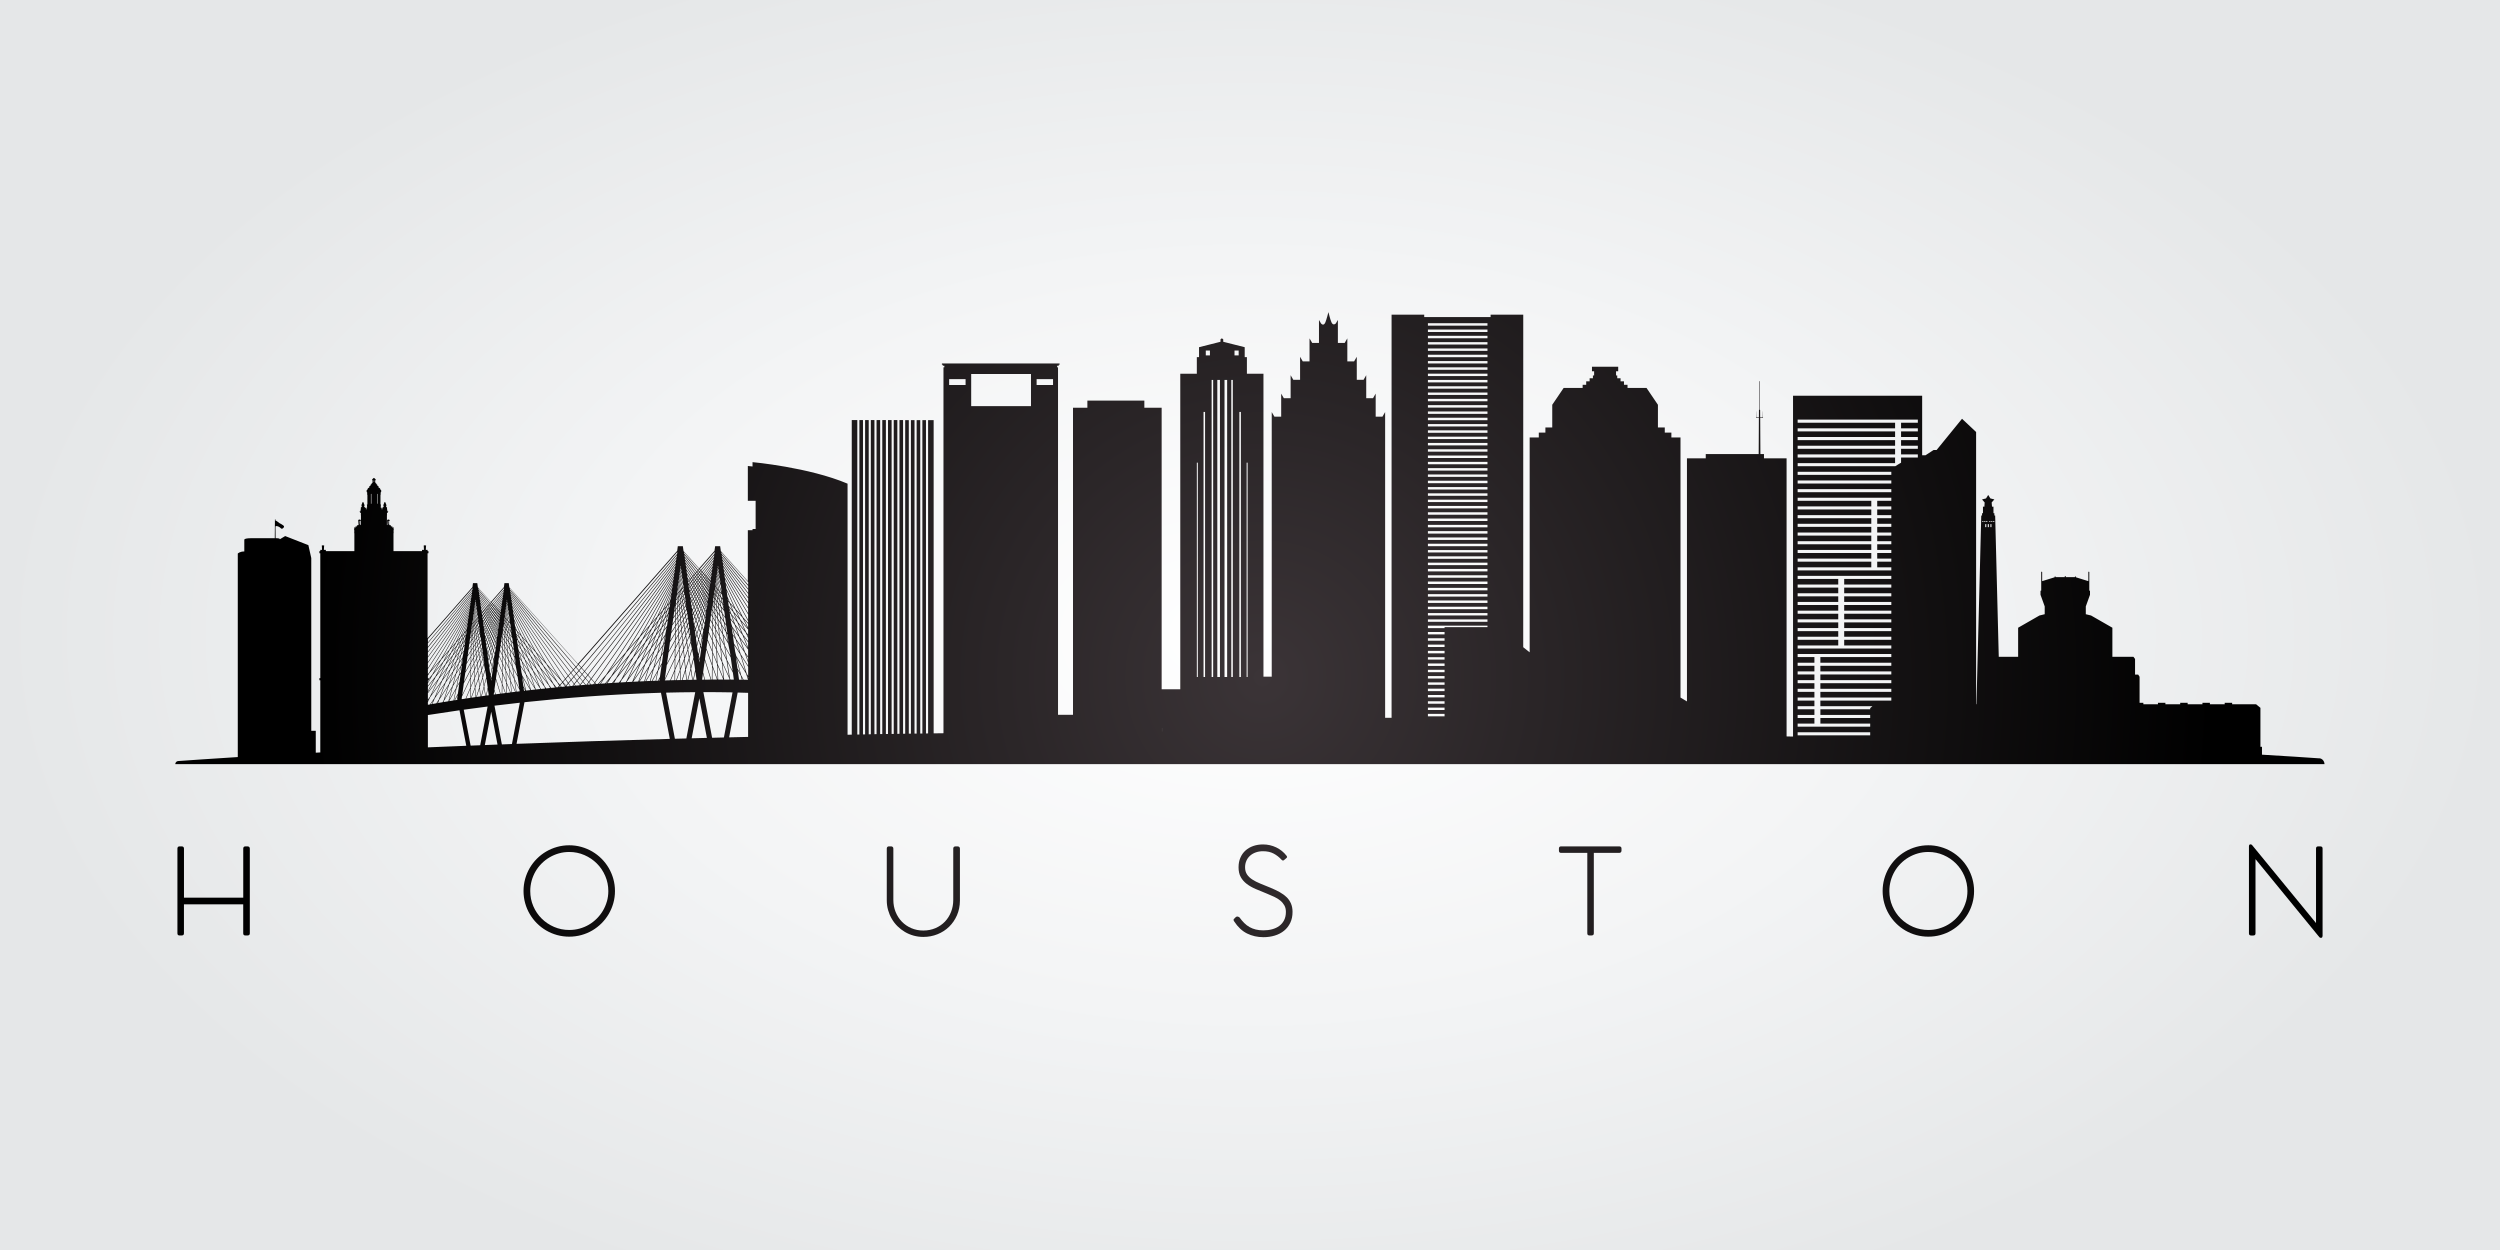 <?xml version="1.0" encoding="UTF-8"?><svg id="_ëîé_1" xmlns="http://www.w3.org/2000/svg" xmlns:xlink="http://www.w3.org/1999/xlink" viewBox="0 0 1000 500"><rect x="0" y="0" width="1000" height="500" fill="#808080" stroke="none"/><defs><style>.cls-1{fill:url(#_åçûìßííûé_ãðàäèåíò_8);}.cls-2{fill:url(#_åçûìßííûé_ãðàäèåíò_8-2);}.cls-3{fill:url(#_åçûìßííûé_ãðàäèåíò_8-3);}.cls-4{fill:url(#_îâûé_îáðàçåö_ãðàäèåíòà_9);}.cls-5{fill:url(#_åçûìßííûé_ãðàäèåíò_8-4);}.cls-6{fill:url(#_åçûìßííûé_ãðàäèåíò_8-7);}.cls-7{fill:url(#_åçûìßííûé_ãðàäèåíò_8-6);}.cls-8{fill:url(#_åçûìßííûé_ãðàäèåíò_8-5);}.cls-9{fill:url(#_åçûìßííûé_ãðàäèåíò_8-8);}</style><radialGradient id="_îâûé_îáðàçåö_ãðàäèåíòà_9" cx="500" cy="6016.24" fx="500" fy="6016.24" r="501.03" gradientTransform="translate(0 -3235.38) scale(1 .58)" gradientUnits="userSpaceOnUse"><stop offset="0" stop-color="#fff"/><stop offset=".52" stop-color="#f3f4f5"/><stop offset="1" stop-color="#e5e7e8"/></radialGradient><radialGradient id="_åçûìßííûé_ãðàäèåíò_8" cx="505" cy="271" fx="505" fy="271" r="380.43" gradientUnits="userSpaceOnUse"><stop offset="0" stop-color="#3b3437"/><stop offset="1" stop-color="#000"/></radialGradient><radialGradient id="_åçûìßííûé_ãðàäèåíò_8-2" cx="505" cy="271" fx="505" fy="271" r="380.43" xlink:href="#_åçûìßííûé_ãðàäèåíò_8"/><radialGradient id="_åçûìßííûé_ãðàäèåíò_8-3" cx="505" cy="271" fx="505" fy="271" r="380.43" xlink:href="#_åçûìßííûé_ãðàäèåíò_8"/><radialGradient id="_åçûìßííûé_ãðàäèåíò_8-4" cx="505" cy="271" fx="505" fy="271" r="380.43" xlink:href="#_åçûìßííûé_ãðàäèåíò_8"/><radialGradient id="_åçûìßííûé_ãðàäèåíò_8-5" cx="505" fx="505" r="380.43" xlink:href="#_åçûìßííûé_ãðàäèåíò_8"/><radialGradient id="_åçûìßííûé_ãðàäèåíò_8-6" cx="505" cy="271" fx="505" fy="271" r="380.42" xlink:href="#_åçûìßííûé_ãðàäèåíò_8"/><radialGradient id="_åçûìßííûé_ãðàäèåíò_8-7" cx="505" cy="271" fx="505" fy="271" r="380.43" xlink:href="#_åçûìßííûé_ãðàäèåíò_8"/><radialGradient id="_åçûìßííûé_ãðàäèåíò_8-8" cx="505" cy="271" fx="505" fy="271" r="380.43" xlink:href="#_åçûìßííûé_ãðàäèåíò_8"/></defs><rect class="cls-4" width="1000" height="500"/><g><path class="cls-1" d="M99.01,338.55h-.84c-.29,0-.5,.08-.65,.23-.14,.15-.22,.36-.22,.64v19.66h-23.71v-19.66c0-.27-.08-.48-.24-.64-.16-.15-.38-.23-.65-.23h-.86c-.29,0-.5,.08-.65,.23-.14,.15-.22,.36-.22,.64v33.91c0,.58,.29,.86,.86,.86h.84c.61,0,.91-.29,.91-.86v-11.59h23.71v11.59c0,.58,.29,.86,.86,.86h.84c.62,0,.94-.29,.94-.86v-33.91c0-.27-.09-.48-.26-.64-.18-.15-.4-.23-.67-.23Z"/><path class="cls-2" d="M243.48,347.18c-.79-1.35-1.74-2.58-2.86-3.7-1.11-1.11-2.34-2.06-3.7-2.86-1.35-.79-2.81-1.41-4.37-1.85-1.56-.44-3.18-.66-4.86-.66s-3.3,.22-4.86,.66c-1.56,.44-3.02,1.06-4.37,1.85-1.35,.79-2.58,1.74-3.7,2.86-1.11,1.11-2.06,2.34-2.86,3.7-.79,1.35-1.4,2.81-1.84,4.37-.43,1.56-.65,3.18-.65,4.86s.22,3.3,.65,4.85c.43,1.55,1.04,3,1.84,4.36,.79,1.35,1.74,2.58,2.86,3.7,1.11,1.11,2.34,2.06,3.7,2.86,1.35,.79,2.81,1.4,4.37,1.84,1.56,.43,3.18,.65,4.86,.65s3.3-.22,4.86-.65c1.56-.43,3.02-1.04,4.37-1.84,1.35-.79,2.58-1.74,3.7-2.86,1.11-1.11,2.06-2.34,2.86-3.7,.79-1.35,1.41-2.8,1.85-4.36,.44-1.55,.66-3.17,.66-4.85s-.22-3.3-.66-4.86c-.44-1.56-1.06-3.02-1.85-4.37Zm-.72,13.37c-.38,1.32-.9,2.56-1.58,3.71-.68,1.15-1.5,2.2-2.45,3.16-.95,.95-2,1.77-3.16,2.45-1.15,.68-2.4,1.2-3.73,1.57-1.34,.37-2.72,.55-4.14,.55-2.14,0-4.16-.41-6.06-1.22-1.9-.82-3.55-1.93-4.97-3.34-1.42-1.41-2.53-3.06-3.35-4.96-.82-1.9-1.22-3.92-1.22-6.06,0-1.42,.19-2.8,.56-4.14,.38-1.34,.9-2.58,1.57-3.73,.67-1.15,1.48-2.2,2.44-3.16,.95-.95,2.01-1.77,3.17-2.45,1.16-.68,2.4-1.21,3.72-1.58,1.32-.38,2.7-.56,4.14-.56,2.14,0,4.16,.41,6.06,1.24s3.55,1.94,4.97,3.36c1.42,1.41,2.54,3.07,3.36,4.97,.82,1.9,1.24,3.92,1.24,6.06,0,1.44-.19,2.82-.56,4.14Z"/><path class="cls-3" d="M383,338.55h-.79c-.27,0-.49,.08-.66,.23-.17,.15-.25,.36-.25,.64v20.57c0,1.7-.29,3.29-.88,4.78-.58,1.49-1.4,2.78-2.46,3.89-1.06,1.1-2.32,1.97-3.79,2.6-1.47,.63-3.09,.95-4.85,.95s-3.32-.32-4.79-.95c-1.46-.63-2.73-1.5-3.79-2.6-1.06-1.1-1.9-2.4-2.5-3.89-.6-1.49-.9-3.08-.9-4.78v-20.57c0-.27-.09-.48-.26-.64-.18-.15-.38-.23-.62-.23h-.91c-.27,0-.48,.08-.62,.25-.14,.17-.22,.37-.22,.61v20.76c0,1.34,.18,2.64,.53,3.88,.35,1.24,.84,2.4,1.48,3.49,.63,1.09,1.39,2.07,2.28,2.95,.89,.88,1.87,1.64,2.95,2.28,1.08,.64,2.24,1.13,3.49,1.48,1.25,.34,2.54,.52,3.89,.52,2.02,0,3.91-.36,5.69-1.08,1.78-.72,3.32-1.72,4.64-3.01,1.32-1.29,2.36-2.82,3.13-4.58,.77-1.77,1.16-3.71,1.18-5.82v-20.86c0-.27-.09-.48-.28-.64-.18-.15-.41-.23-.68-.23Z"/><path class="cls-5" d="M514.63,358.88c-.76-.75-1.68-1.43-2.76-2.03-1.08-.6-2.28-1.17-3.59-1.72-1.49-.61-2.86-1.17-4.12-1.68-1.26-.51-2.34-1.06-3.25-1.66-.91-.59-1.62-1.27-2.12-2.04-.5-.77-.76-1.71-.76-2.83,0-.94,.17-1.81,.52-2.59,.34-.78,.83-1.46,1.46-2.03,.63-.57,1.39-1.01,2.27-1.33,.88-.32,1.86-.48,2.93-.48,1.65,0,3.06,.31,4.25,.94,1.18,.62,2.26,1.47,3.24,2.54,.11,.11,.24,.19,.38,.23,.14,.04,.3,0,.48-.13,.1-.08,.22-.18,.37-.3,.15-.12,.29-.24,.42-.36,.13-.12,.24-.23,.34-.32,.1-.1,.14-.17,.14-.22,0-.13-.02-.23-.05-.3-.03-.07-.09-.16-.17-.28-.56-.72-1.19-1.36-1.88-1.92-.7-.56-1.45-1.03-2.26-1.42-.81-.38-1.66-.68-2.54-.88-.89-.2-1.8-.3-2.72-.3-1.39,0-2.69,.21-3.89,.62-1.2,.42-2.24,1.02-3.11,1.8-.87,.78-1.56,1.74-2.05,2.88-.5,1.14-.74,2.42-.74,3.84,0,1.55,.29,2.86,.88,3.91,.58,1.06,1.39,1.97,2.41,2.75,1.02,.78,2.23,1.46,3.61,2.05,1.38,.59,2.88,1.21,4.48,1.85,1.02,.42,2,.84,2.92,1.27,.92,.43,1.72,.93,2.41,1.5,.69,.57,1.23,1.22,1.63,1.94,.4,.73,.6,1.59,.6,2.58,0,1.28-.24,2.39-.72,3.32-.48,.94-1.13,1.7-1.94,2.3-.82,.6-1.77,1.04-2.86,1.33-1.09,.29-2.25,.43-3.48,.43-1.14,0-2.16-.11-3.06-.34-.9-.22-1.74-.55-2.5-.98-.76-.43-1.46-.97-2.1-1.61-.64-.64-1.26-1.37-1.85-2.18-.1-.13-.25-.23-.47-.31-.22-.08-.36-.12-.44-.12-.24,0-.46,.09-.67,.28-.21,.18-.38,.36-.5,.52-.22,.13-.34,.3-.34,.5,0,.13,.02,.24,.06,.34,.04,.1,.1,.2,.18,.31,1.45,2.24,3.17,3.85,5.15,4.84,1.98,.98,4.17,1.48,6.59,1.48,1.6,0,3.11-.22,4.52-.65,1.42-.43,2.65-1.08,3.7-1.93,1.05-.86,1.88-1.91,2.48-3.17,.61-1.26,.91-2.71,.91-4.36,0-1.26-.21-2.38-.62-3.34-.42-.96-1-1.82-1.76-2.57Z"/><path class="cls-8" d="M647.67,338.55h-23.21c-.59,0-.89,.29-.89,.86v.84c0,.61,.3,.91,.89,.91h10.46v32.16c0,.58,.29,.86,.86,.86h.86c.59,0,.89-.29,.89-.86v-32.16h10.13c.3,0,.54-.08,.7-.25,.16-.17,.24-.39,.24-.66v-.84c0-.3-.09-.52-.26-.66-.18-.14-.4-.2-.67-.2Z"/><path class="cls-7" d="M787.12,347.18c-.79-1.35-1.74-2.58-2.86-3.7s-2.34-2.06-3.7-2.86c-1.35-.79-2.81-1.41-4.37-1.85-1.56-.44-3.18-.66-4.86-.66s-3.3,.22-4.86,.66c-1.56,.44-3.02,1.06-4.37,1.85-1.35,.79-2.58,1.74-3.7,2.86-1.11,1.11-2.06,2.34-2.86,3.7-.79,1.35-1.4,2.81-1.84,4.37-.43,1.56-.65,3.18-.65,4.86s.22,3.3,.65,4.85c.43,1.55,1.04,3,1.84,4.36,.79,1.35,1.74,2.58,2.86,3.7,1.11,1.11,2.34,2.06,3.7,2.86,1.35,.79,2.81,1.4,4.37,1.84,1.56,.43,3.18,.65,4.86,.65s3.3-.22,4.86-.65c1.56-.43,3.02-1.04,4.37-1.84,1.35-.79,2.58-1.74,3.7-2.86s2.06-2.34,2.86-3.7c.79-1.35,1.41-2.8,1.85-4.36,.44-1.55,.66-3.17,.66-4.85s-.22-3.3-.66-4.86c-.44-1.56-1.06-3.02-1.85-4.37Zm-.72,13.37c-.38,1.32-.9,2.56-1.58,3.71-.68,1.15-1.5,2.2-2.45,3.16-.95,.95-2,1.77-3.16,2.45-1.15,.68-2.4,1.2-3.73,1.57-1.34,.37-2.72,.55-4.14,.55-2.14,0-4.16-.41-6.06-1.22-1.9-.82-3.55-1.93-4.97-3.34-1.42-1.41-2.53-3.06-3.35-4.96-.82-1.9-1.22-3.92-1.22-6.06,0-1.42,.19-2.8,.56-4.14,.38-1.34,.9-2.58,1.57-3.73,.67-1.15,1.48-2.2,2.44-3.16,.95-.95,2.01-1.77,3.17-2.45,1.16-.68,2.4-1.21,3.72-1.58,1.32-.38,2.7-.56,4.14-.56,2.14,0,4.16,.41,6.06,1.24,1.9,.82,3.55,1.94,4.97,3.36s2.54,3.07,3.36,4.97c.82,1.9,1.24,3.92,1.24,6.06,0,1.44-.19,2.82-.56,4.14Z"/><path class="cls-6" d="M928.16,338.55h-.86c-.59,0-.89,.29-.89,.86v29.81c-4.29-5.23-8.56-10.44-12.8-15.61-4.25-5.18-8.52-10.38-12.8-15.61-.18-.18-.38-.26-.6-.26-.27,0-.44,.09-.52,.28s-.11,.36-.11,.54v34.78c0,.58,.3,.86,.89,.86h.84c.59,0,.89-.29,.89-.86v-29.69l25.51,31.18c.16,.21,.38,.31,.65,.31s.45-.08,.53-.25c.08-.17,.13-.33,.14-.49v-34.97c0-.58-.29-.86-.86-.86Z"/><path class="cls-9" d="M927.72,303.34s-3.35-.23-9.62-.65c-3.53-.2-7.99-.5-13.31-.82v-3.14h-.62v-15.6l-1.74-1.43h-9.57v-.59h-2.98v.59h-5.92v-.59h-2.98v.59h-5.92v-.59h-2.98v.59h-5.92v-.59h-2.98v.59h-5.84v-.59h-1.51v-10.41l-.56-.87h-1.25v-6.25l-.65-.87h-8.42v-11.62l-8.53-4.89-2.1-.51v-3.12l1.68-4.66v-1.59l-.28-.08v-7.38c0-.1-.08-.19-.19-.19s-.19,.08-.19,.19v3.6l-4.99-1.55v-.17c0-.1-.09-.19-.19-.19s-.19,.08-.19,.19v.12h-3.68v-.44h-.37v.44h-3.68v-.12c0-.1-.08-.19-.19-.19s-.19,.08-.19,.19v.17l-4.99,1.55v-3.6c0-.1-.08-.19-.19-.19s-.19,.08-.19,.19v7.38l-.28,.08v1.59l1.68,4.66v3.12l-2.1,.51-8.53,4.89v11.62h-7.75l-1.44-56.5h-.32v-.92h-.36v-2.63h-.58l-.14-1.67,1.08-1.22-1.59-.4-.87-1.39-.87,1.39-1.59,.4,1.04,1.22-.1,1.67h-.58v2.63h-.36v.92h-.32l-1.92,75.48h-.14v-108.89l-5.63-5.29-10.16,12.48h-1.2l-3.25,2.12h-1.34v-23.82h-51.65v136.34c-.86-.02-1.72-.04-2.58-.06v-111.24h-9.04v-1.7h-1.43l-.08-14.44h1.03c.07,0,.12-.05,.12-.1s-.05-.1-.12-.1h-.06l-.03-2.43s0-.01-.02-.01c0,0-.02,0-.02,.01l-.03,2.43h-.88l-.02-2.93c0-.08-.06-.14-.14-.18v-11.36s-.05-.08-.1-.08c-.05,0-.09,.04-.09,.08v11.36c-.09,.03-.14,.1-.14,.18l-.02,2.93h-.88l-.03-2.43s0-.01-.02-.01c-.01,0-.02,0-.02,.01l-.03,2.43h-.06c-.07,0-.12,.05-.12,.1s.06,.1,.12,.1h1.03l-.08,14.44h-21.17v1.7h-7.52v97.24l-2.58-1.55v-104.03h-3.65v-1.95h-2.64v-2.05h-2.74v-9.08l-4.56-6.73h-7.6v-1.27h-1.42v-1.37h-1.37v-1.22h-1.32v-1.12h-.48v-1.68h.86v-1.83h-10.49v1.83h.86v1.68h-.48v1.12h-1.32v1.22h-1.37v1.37h-1.42v1.27h-7.6l-4.56,6.73v9.08h-2.74v2.05h-2.64v1.95h-3.65v85.94l-2.58-2.05V125.86h-13.06v.98h-26.55v-.98h-13.06v161.27h-2.58v-122.31l-1.07,1.84h-2.71v-9.21l-1.07,1.84h-2.71v-9.21l-1.07,1.84h-2.71v-9.21l-1.07,1.84h-2.71v-9.21l-1.07,1.84h-2.71v-9.21l-.79,1.36s-1.04,1.2-1.79-.44c-.48-1.06-1.2-4.05-1.2-4.05,0,0-.76,2.98-1.2,4.05-.77,1.85-1.79,.44-1.79,.44l-.79-1.36v9.21h-2.71l-1.07-1.84v9.21h-2.71l-1.07-1.84v9.21h-2.71l-1.07-1.84v9.21h-2.71l-1.07-1.84v9.21h-2.71l-1.07-1.84v105.85h-3.31v-121.18h-6.62v-6.64h-.88v-3.97l-8.59-2.17v-.99l-.55-.39-.54,.39v.99l-8.59,2.17v3.97h-.88v6.64h-6.62v126.21h-7.45v-112.6h-6.92v-2.85h-22.79v2.85h-5.75v122.82h-5.99V146.92h-.35v-.63h.63v-.39h.34v-.51h-47.07v.51h.35v.39h.63v.63h-.35v146.37c-1.31,.02-2.62,.04-3.93,.05v-125.29h-2.22v125.32c-.28,0-.57,0-.85,.01v-125.33h-1.44v125.36c-.28,0-.57,0-.85,.01v-125.37h-1.44v125.39c-.28,0-.57,0-.85,.01v-125.4h-1.44v125.42c-.28,0-.57,0-.85,.01v-125.43h-1.44v125.45c-.28,0-.57,0-.85,.01v-125.47h-1.44v125.49c-.28,0-.57,0-.85,.01v-125.5h-1.44v125.53c-.28,0-.57,0-.85,.01v-125.54h-1.44v125.56c-.28,0-.57,0-.85,.01v-125.58h-1.44v125.6c-.28,0-.57,0-.85,.01v-125.62h-1.44v125.64c-.28,0-.57,.01-.85,.02v-125.66h-1.44v125.69c-.28,0-.57,.01-.85,.02v-125.7h-1.44v125.73c-.28,0-.57,.01-.85,.02v-125.75h-1.44v125.78c-.28,0-.56,.01-.83,.02v-125.79h-2.22v125.83c-.56,.01-1.12,.02-1.68,.03v-100.43c-15.48-6.57-38.01-8.61-38.01-8.61v1.74c-1.2-.14-1.88-.2-1.88-.2v13.92h3.12v11.29h-1.24v.47h-1.88v20.41l-10.8-12.05-.27-1.95h-2.01l-.26,1.86-6.16,7.03-6.22-6.94-.27-1.95h-2.02l-.25,1.86-39.71,45.2-27.43-30.61-.23-1.67h-1.73l-.22,1.59-5.18,5.91-5.23-5.83-.23-1.67h-1.73l-.22,1.6-17.94,20.43v-33.99h.36v-.85h-.36v-.5h-.69l.06-1.47s.14-.09,.07-.19c0,0-.31-.2-.51-.2s-.51,.2-.51,.2c-.07,.1,.07,.19,.07,.19l.06,1.47h-.77v.5h-11.41v-7.2h.09v-.15h-.05v-1.16h.1v-.12h-.06v-.29h0l-.1-.23,.12-.12v-.11h.04l-.05-.07-.62-.04,.09-.41h-.61l.07-.33s-.17-.16-.69-.21v-.3l.11-1.53s.12-.07,0-.19c-.12-.12-.41-.19-.49-.19s-.37,.07-.49,.19c-.12,.12,0,.19,0,.19l.11,1.53v.29c-.06,0-.13,.01-.2,.02v-3.9s.1-.09,.1-.21h-.08v-.68s.43-.29,.43-.4v-.11l.07-.1h.05v-.04s-.15-.08-.44-.08l.09-.28-.1-.04v-.41l-.08-.03v-.49h.06v-.15h-.09v-.2h-.19v-.14h-.14v-.19h.05v-.1h-.09l.16-.24v-.2s-.44-1.13-.44-1.13l-.17-.13-.17,.13-.44,1.13v.2s.16,.24,.16,.24h-.09v.1h.05v.19h-.14v.14h-.19v.2h-.81v-.95s.09-.02,.09-.25c0,0-.04-.1-.22-.15v-3.79s.08-.03,.06-.18c0,0,.12-.18,0-.34,0,0,.08-.21-.04-.33,0,0,.41-.38,.27-.75,0,0,.03-.29-.05-.38,0,0-.04-.02-.08,.01-.03,.03-.07-.1-.06-.16,.01-.06-.05-.11-.11-.01-.06,.09-.14-.01-.1-.07,0,0,.21-.47-.7-.77,0,0,.38-.46-.48-.75,0,0,.21-.34-.31-.56,0,0,.11-.18-.28-.38,0,0-.04-.16-.19-.26v-.88s.48-.2-.03-.57c0,0-.04-.13-.25-.18,0,0,0-.24-.27-.24s-.27,.24-.27,.24c-.22,.05-.25,.18-.25,.18-.51,.37-.03,.57-.03,.57v.88c-.16,.1-.19,.26-.19,.26-.39,.19-.28,.38-.28,.38-.52,.22-.31,.56-.31,.56-.86,.29-.48,.75-.48,.75-.9,.3-.7,.77-.7,.77,.03,.06-.04,.17-.1,.07-.06-.09-.12-.05-.11,.01,.01,.06-.03,.2-.06,.16-.03-.03-.08-.01-.08-.01-.09,.08-.05,.38-.05,.38-.14,.37,.27,.75,.27,.75-.12,.12-.04,.33-.04,.33-.12,.16,0,.34,0,.34-.02,.16,.07,.18,.07,.18v3.79c-.19,.05-.23,.15-.23,.15,0,.24,.09,.25,.09,.25v.95h-.81v-.2h-.19v-.14h-.14v-.19h.05v-.1h-.09l.16-.24v-.2s-.44-1.13-.44-1.13l-.17-.13-.17,.13-.44,1.13v.2s.16,.24,.16,.24h-.09v.1h.05v.19h-.14v.14h-.19v.2h-.09v.15h.06v.49l-.08,.03v.41l-.1,.04,.09,.28c-.29,0-.44,.08-.44,.08v.04h.05l.07,.1v.11c0,.11,.43,.4,.43,.4v.68h-.08c0,.12,.1,.21,.1,.21v3.9c-.07,0-.14-.02-.2-.02v-.29l.11-1.53s.12-.07,0-.19c-.12-.12-.41-.19-.49-.19s-.37,.07-.49,.19c-.12,.12,0,.19,0,.19l.11,1.53v.3c-.52,.05-.69,.21-.69,.21l.07,.33h-.61l.09,.41-.62,.04-.05,.07h.04v.11l.12,.12-.1,.23v.29h-.06v.12h.1v1.16h-.05v.15h.09v7.2h-11.41v-.5h-.77l.06-1.47s.14-.09,.07-.19c0,0-.31-.2-.51-.2s-.51,.2-.51,.2c-.07,.1,.07,.19,.07,.19l.06,1.47h-.69v.5h-.36v.85h.36v49.96h-.36v.85h.36v28.86c-.61,.03-1.21,.07-1.81,.1v-8.76h-1.8v-69.1l-1.16-5.16-9.28-3.63-2.13,1.28c0-.47-1.35-.42-1.35-.42h-.35l-.04-4.72c.46-.42,1.59,.21,1.95,.56,.4,.39,.57,.53,1.04,.18,.67-.5,.34-.93,.34-.93,0,0-.6-.55-1.04-.75-.52-.23-.91-.46-1.31-.84-.3-.29-.8-.51-1.01-.59v-.41c0-.05-.05-.09-.1-.09s-.1,.04-.1,.09l-.06,7.5h-9.43c-3.09,0-2.76,.7-2.76,.7v4.6c-1.84,0-2.61,.84-2.61,.84v81.4c-5.74,.36-10.53,.7-14.27,.93-6.27,.44-9.62,.67-9.62,.67-.59,.04-1.08,.56-1.12,1.23H929.8c-.04-1.24-.92-2.27-2.08-2.35Zm-628.48-8.58c-2.54,.06-5.07,.12-7.59,.18l.17-.9,3.25-17.02c1.39,.03,2.78,.07,4.17,.12v17.62Zm-29.44-.1l-3.37-17.6c3.85-.1,7.74-.17,11.66-.19l-3.38,17.64-.17,.87c-1.53,.04-3.06,.08-4.58,.12l-.16-.84Zm-6.62-22.37l-.73,.02,.84-4.06,1.37-2.39-.69,4.92-.79,1.51Zm.7-.84l-.12,.81-.32,.02,.44-.83Zm-37.47,2.73l-1.2-1.33,.94-1.08,1.02,1.5-.76,.91Zm.1,.4l-.14,.02,.07-.09,.07,.07Zm-6.91-.6l-3.13-6.23,4.7,5.78,.82,1.48c-.49,.05-.99,.1-1.49,.15l-.9-1.18Zm.69,1.21h-.09l-.16-.32,.25,.32Zm-10.94-.66l-.56-4.01,1.44,5.63-.88-1.62Zm.74,1.74l-.49,.06-.19-1.28,.68,1.22Zm-5.23,20.88l-.09,.46c-.49,.02-.98,.04-1.47,.06-.8,.03-1.61,.06-2.4,.09-.05,0-.1,0-.15,0l-.08-.41-2.88-15.08c3.27-.4,6.66-.8,10.14-1.18l-3.07,16.06Zm-12.71,.6l-.07,.35c-1.28,.05-2.56,.1-3.83,.15l-.06-.29-2.69-14.08c3.05-.42,6.24-.85,9.54-1.27l-2.9,15.14Zm-9.19-17.81c-.23,.04-.46,.07-.69,.11-.09,0-.19,.03-.3,.05l1.11-2.13-.21,1.52,.09,.45Zm-1.22,.19l-.15,.03,1.02-4.91,1.13-2-.58,4.18-1.42,2.7Zm114.71-10.06l-1.76-6.88,3.77,6.35,.73,2.37-1.74-.02-1-1.82Zm.74,1.81h-.27l-.23-.91,.5,.91Zm-64.22-2.12l.85-1.06,1.16,1.29-.86,1.11-1.15-1.34Zm1.03,1.5l-.9,1.16-1.14-1.41,.88-1.1,1.16,1.35Zm36.47-47.25l-35.38,45.83-1.15-1.29,36.64-45.3-.11,.76Zm.16,14.12l.05,1.27-.3,.37v-.22l.19-1.35,.06-.07Zm-35.49,32.04l1.2,1.35-.86,1.17-1.2-1.4,.86-1.12Zm.12-.15l35.14-45.53-.1,.76-33.84,46.11-1.2-1.34Zm47.08-25.66l-.31-.56,.39-1.22,.28,.45-.36,1.33Zm.22,.02l-.04,.31-.03-.05,.07-.26Zm-1.73,10.19l-.56-1.57,.55-2.07,.51,1.25-.5,2.39Zm.5-1.26l-.27,1.89-.08-.23,.35-1.66Zm-13.57-12.28l-.71,.81,1.5-4-.18,1.3-.61,1.89Zm.42-.61v.14s-.05,.05-.05,.05l.05-.19Zm2.94,8.82l.08,1.9-.97,1.58,.03-2.16,.86-1.32Zm-.86,.89l.02-1.95,.74-1.07,.08,1.73-.84,1.29Zm28.98,8.79l-1.75-4.3,1.75,2.27v2.03Zm-7.69-16.13l1.7,1.99,1.38,3.4-2.06-2.53-1.02-2.86Zm.59,2.33l-.32-.4-.12-.84,.44,1.24Zm-1.18-6.58l-.32-2.32,3.08,6.78-1.74-1.94-1.02-2.52Zm.58,2.03l-.36-.4-.1-.72,.46,1.12Zm2.51,3.16l1.56,3.44-2.19-2.56-1.17-2.89,1.8,2.01Zm1.92,4.23l1.93,4.24-2.78-3.42-1.41-3.46,2.26,2.64Zm.53,.63l2.74,3.2v2.05l-.77-.94-1.97-4.31Zm2.74,2.42l-1.7-3.38,1.7,1.9v1.48Zm-.13,.25l-2.96-3.46-1.59-3.5,2.4,2.68,2.15,4.28Zm-4.88-7.7l-3.71-8.13-.24-1.74,6.26,12.46-2.31-2.59Zm-3.29,9.74l-.43-.67-.68-3.32,.69,1.02,.42,2.97Zm-.76-1.19l-1.54-2.4-.42-2.74,1.28,1.87,.68,3.27Zm-1.83-2.85l-1.13-1.78-.23-2.32,.95,1.39,.41,2.71Zm.08,.57l.5,3.23-1.4-2.35-.26-2.72,1.16,1.84Zm.59,3.84l.61,3.97-1.73-3.14-.31-3.24,1.43,2.41Zm-.29-3.38l1.57,2.46,.83,4.01-1.9-3.2-.5-3.27Zm1.91,2.98l.38,.58,.49,3.54-.04-.05-.83-4.07Zm.85-10.92l-.25-1.75,.56,.63,1.16,2.84-1.47-1.72Zm3.45,6.59l1.7,4.19-2.6-3.38-1.23-3.43,2.13,2.62Zm.49,.6l2.86,3.52,.95,2.09v1.35l-2.08-2.7-1.73-4.26Zm3.81,5.05l-.38-.84,.38,.47v.37Zm0-6.64l-9.34-17.01-.16-1.16,9.5,15.97v2.2Zm0,.48v.73l-2.11-2.36-6.95-13.82-.19-1.4,9.25,16.85Zm-8.78,1.38l-.75-1.09-.57-2.79,.96,1.32,.36,2.56Zm-1.08-1.56l-1.23-1.82-.37-2.35,1.04,1.42,.56,2.75Zm-1.67-4.68l-.31-2.04,.83,1.08,.48,2.33-1-1.37Zm.15,2.45l-.92-1.35-.2-2.03,.76,1.05,.36,2.33Zm-.91,1.06l-.84-1.32-.09-2.01,.71,1.03,.22,2.3Zm.05,.51l.27,2.68-1.04-1.75-.1-2.3,.87,1.37Zm.32,3.22l.32,3.21-1.27-2.32-.12-2.69,1.07,1.8Zm-.83,8.57l-1.38-3.03,.04-3.17,1.17,2.33,.17,3.87Zm-.1-7.15l1.31,2.37,.39,3.92-1.56-3.09-.14-3.2Zm1.58,2.86l1.76,3.21,.76,5-2.13-4.24-.39-3.97Zm1.35-.92l1.95,3.28,.76,3.71,.16,1.15-2.26-4.11-.61-4.03Zm2.86-6.83l-.3-2.16,.51,.62,1.2,3.37-1.41-1.83Zm1.67,2.56l1.48,4.14-2.42-3.33-.47-1.54-.19-1.35,1.6,2.08Zm.44,.57l2.69,3.48,2.16,5.32-3.34-4.58-1.51-4.22Zm4.95,9.34v2.83l-1.24-1.81-1.92-5.36,3.16,4.34Zm0-14.51l-9.58-16.11-.14-1,9.72,15.19v1.92Zm-9.59-.85l.12,.5,.25,1.81-1-1.38-.48-2.37,1.11,1.44Zm-1.22-1.98l-.43-2.05,.9,1.09,.6,2.35-1.07-1.39Zm-.31-.39l-.8-1.04-.27-1.8,.65,.8,.42,2.04Zm-1-.91l.31,2.01-.74-1-.18-1.8,.61,.79Zm-.44,3.13l-.68-1-.08-1.78,.56,.77,.2,2.01Zm-.68,3.83l-.78-1.3,.03-1.99,.65,1.01,.1,2.28Zm.01,.49l.12,2.65-.94-1.72,.03-2.28,.79,1.35Zm.15,3.17l.13,3.16-1.13-2.27,.03-2.66,.97,1.77Zm-1.11-25.29l-2.67,3.85-.34-.37,3.12-4.24-.11,.76Zm.02,14.76v.67s-.08-.11-.08-.11l.08-.56Zm-8.45,1.52v-.05l.52-.86,.36,.89-.54,.96-.34-.94Zm.19,1.2l-.02,.03-.02-.14,.04,.11Zm-1.56-11v-.11l.31-.37,.38,.68-.36,.43-.33-.63Zm.16,.82l-.03,.04-.03-.16,.06,.12Zm1.15,.51l.37,.67-.4,.52-.36-.71,.39-.48Zm-.51,.24l-.36-.71,.37-.44,.38,.68-.39,.47Zm1.01,.66l.36,.67-.42,.57-.35-.71,.41-.53Zm4,1.29l-.42,.72-.33-.53,.42-.68,.33,.49Zm-.2-.71l.41-.66,.31,.44-.39,.7-.33-.48Zm-.63,2.64l.43-.76,.33,.52-.42,.81-.34-.57Zm.21,.81l-.45,.85-.34-.64,.45-.79,.34,.58Zm.08-1.79l-.43,.75-.35-.58,.44-.71,.34,.54Zm-.56,.98l-.44,.79-.36-.65,.45-.73,.35,.59Zm-.93-.1l-.35-.65,.44-.67,.35,.61-.44,.71Zm-.48-.88l-.37-.66,.44-.62,.36,.62-.43,.66Zm-.49-.88l-.37-.67,.43-.57,.37,.62-.43,.62Zm-.49-.9l-.36-.66,.4-.52,.38,.62-.42,.56Zm-.02,.44l.36,.66-.43,.63-.36-.71,.43-.58Zm.49,.9l.36,.66-.44,.68-.36-.71,.44-.63Zm.49,.89l.37,.66-.47,.75-.35-.72,.45-.69Zm.49,.9l.36,.65-.46,.82-.36-.72,.46-.75Zm.49,.89l.35,.64-.46,.9-.36-.72,.47-.82Zm.49,.89l.35,.64-.46,.97-.36-.71,.47-.9Zm.49,.88l.34,.63-.46,1.08-.35-.72,.47-.99Zm-.02-.5l-.34-.63,.45-.86,.33,.57-.44,.92Zm.24-1.73l.42-.82,.32,.5-.42,.87-.32-.55Zm.4-1.28l-.32-.51,.41-.73,.32,.46-.41,.78Zm.22-1.47l.4-.71,.31,.41-.4,.75-.31-.45Zm.38-1.14l-.31-.43,.4-.65,.31,.4-.4,.68Zm-.46-.64l-.33-.45,.4-.61,.32,.43-.39,.63Zm-.13,.22l-.4,.66-.35-.5,.41-.62,.34,.46Zm-.54,.88l-.41,.68-.35-.55,.42-.64,.34,.51Zm-.55,.9l-.42,.69-.36-.59,.43-.66,.35,.56Zm-.91-.13l-.36-.61,.42-.6,.36,.57-.42,.64Zm-.49-.83l-.36-.61,.41-.56,.36,.58-.41,.59Zm-.5-.83l-.37-.62,.4-.52,.38,.59-.41,.55Zm-.5-.84l-.37-.63,.39-.48,.38,.6-.4,.51Zm-.15,.2l-.39,.51-.37-.67,.38-.48,.38,.64Zm-.89-.38l-.37-.67,.37-.45,.38,.64-.38,.48Zm-.5-.9l-.36-.67,.35-.4,.39,.64-.38,.43Zm-.49-.89l-.63-1.16-.15-1.16,1.13,1.92-.35,.4Zm-.47,14.84l-.53,.92-.28-1.38,.61-.99,.2,1.45Zm-.06-15.36l.37,.7-.24,.28-.13-.98Zm.46,2.45l.36,.72-.33,.41-.14-1,.11-.13Zm.48,.95l.36,.73-.4,.52-.35-.76,.39-.49Zm-.2,1.46l-.06,.07-.04-.29,.1,.22Zm.11,.24l.35,.77-.33,.45-.15-1.06,.13-.16Zm.15-.2l.42-.54,.36,.72-.43,.58-.35-.76Zm.9,.42l.36,.71-.45,.65-.35-.77,.44-.59Zm.48,.95l.36,.72-.46,.71-.35-.77,.45-.66Zm.48,.96l.37,.73-.48,.78-.36-.78,.47-.73Zm.49,.97l.36,.73-.48,.85-.37-.79,.49-.79Zm.48,.97l.37,.73-.5,.94-.36-.8,.49-.87Zm.5,.98l.37,.73-.5,1.04-.37-.81,.5-.96Zm.49,.99l.37,.72-.49,1.15-.38-.82,.5-1.05Zm.5,.99l.37,.73-.48,1.28-.39-.84,.5-1.17Zm.12-.28l.46-1.08,.34,.62-.44,1.18-.36-.72Zm.44-1.61l-.34-.61,.44-.94,.33,.54-.43,1.01Zm.22-1.8l.42-.89,.3,.47-.4,.95-.32-.53Zm.4-1.36l-.31-.49,.41-.78,.29,.43-.39,.84Zm.22-1.51l.4-.76,.27,.38-.38,.8-.29-.42Zm.37-1.2l-.3-.4,.4-.69,.28,.37-.38,.72Zm.07-1.51l-.31-.39,.39-.63,.3,.36-.38,.66Zm.22-1.24l.37-.61,.28,.32-.37,.64-.28-.35Zm-.16-.19l-.31-.38,.38-.58,.3,.35-.37,.61Zm-.13,.22l-.39,.62-.32-.42,.39-.59,.32,.39Zm-.86,.01l-.34-.44,.4-.57,.33,.42-.39,.59Zm-.14,.21l-.39,.6-.35-.48,.4-.57,.34,.45Zm-.52,.81l-.4,.61-.36-.51,.4-.58,.36,.48Zm-.55,.83l-.41,.62-.36-.56,.42-.58,.35,.52Zm-.91-.15l-.36-.57,.41-.55,.36,.54-.41,.58Zm-.5-.78l-.37-.58,.4-.51,.37,.54-.4,.55Zm-.5-.8l-.38-.59,.38-.47,.39,.56-.39,.5Zm-.52-.8l-.38-.6,.37-.44,.39,.57-.38,.47Zm-.15,.19l-.38,.47-.38-.63,.37-.44,.39,.6Zm-.89-.38l-.37-.64,.35-.4,.39,.61-.37,.43Zm-.51-.85l-1.38-2.33-.13-1,1.87,2.93-.36,.4Zm-1.26,13.43l.03,.18-.63,1.02-.26-1.3,.6-.92,.26,1.02Zm-.77,1.47l-.69,1.13-.22-1.45,.65-.99,.26,1.31Zm-.87,1.43l-.76,1.25-.16-1.65,.7-1.07,.22,1.47Zm.05,.35l.25,1.59-.84,1.49-.19-1.8,.78-1.28Zm.18-.29l.71-1.15,.29,1.39-.75,1.33-.25-1.57Zm1.07,.59l.31,1.51-.82,1.56-.26-1.72,.77-1.35Zm.16-.3l.51-.88,.22,1.57-.42,.8-.31-1.49Zm.78,1.08l.24,1.74-.31,.65-.32-1.62,.39-.77Zm.3,2.15l.28,1.95-.2,.46-.37-1.8,.29-.61Zm.24-13.2l.38-.53,.36,.78-.45,.66-.25-.6-.04-.31Zm.85,.5l.36,.78-.48,.73-.35-.84,.47-.67Zm.47,1.03l.37,.79-.5,.82-.35-.86,.48-.75Zm.48,1.05l.36,.8-.5,.9-.36-.87,.5-.83Zm.19,3.13l-.56,1.08-.36-1.01,.55-.97,.37,.9Zm-.23-1.16l.52-.91,.38,.81-.53,1-.37-.9Zm1.02,.16l.37,.83-.53,1.12-.38-.93,.54-1.02Zm.49,1.1l.39,.84-.53,1.25-.4-.96,.54-1.13Zm.51,1.12l.4,.87-.53,1.4-.4-1.01,.53-1.26Zm.53,1.15l.41,.89-.51,1.58-.43-1.05,.53-1.42Zm.11-.3l.48-1.29,.38,.73-.47,1.43-.39-.87Zm.6-1.59l.44-1.19,.34,.6-.43,1.31-.35-.72Zm.41-1.74l-.34-.6,.44-1.02,.31,.52-.41,1.1Zm.21-1.89l.41-.96,.29,.44-.39,1.03-.31-.51Zm.37-1.45l-.29-.45,.4-.85,.28,.4-.39,.9Zm.23-1.55l.38-.81,.25,.34-.37,.86-.26-.39Zm.35-1.26l-.27-.37,.38-.74,.26,.34-.37,.77Zm.08-1.54l-.27-.35,.37-.67,.26,.32-.36,.7Zm.23-1.25l.37-.65,.24,.29-.36,.68-.25-.32Zm.49-.87l.37-.64,.22,.25-.35,.67-.24-.28Zm-.15-.18l-.28-.32,.37-.61,.26,.29-.35,.64Zm-.44-.51l-.3-.34,.38-.58,.3,.32-.38,.6Zm-.45-.53l-.32-.37,.38-.55,.31,.35-.37,.57Zm-.14,.21l-.37,.58-.34-.41,.39-.55,.32,.38Zm-.86-.02l-.35-.43,.39-.52,.34,.41-.38,.54Zm-.14,.21l-.39,.55-.35-.46,.39-.53,.35,.44Zm-.53,.76l-.39,.56-.36-.5,.39-.53,.36,.47Zm-.53,.76l-.4,.58-.37-.53,.4-.54,.37,.49Zm-.9-.16l-.38-.54,.39-.51,.38,.51-.39,.54Zm-.52-.75l-.38-.55,.38-.48,.39,.53-.39,.5Zm-.52-.76l-.39-.56,.37-.45,.4,.54-.38,.47Zm-.53-.77l-.39-.57,.36-.41,.4,.54-.37,.44Zm-.16,.18l-.36,.44-.39-.6,.36-.41,.39,.57Zm-.89-.38l-2.11-3.29-.12-.88,2.58,3.77-.35,.4Zm-2.04,12.08l-.19-.75,.07-.11,.12,.86Zm-.07,.61l-.59,.9-.25-1.22,.55-.8,.29,1.12Zm-.76,1.17l-.63,.96-.21-1.36,.58-.84,.26,1.24Zm-.81,1.24l-.69,1.05-.15-1.52,.63-.91,.21,1.38Zm-.88-.83l-.14-1.43,.56-.76,.19,1.31-.61,.88Zm0,2.18l-.76,1.15-.07-1.72,.68-.97,.15,1.54Zm.04,.37l.16,1.66-.85,1.4-.09-1.88,.78-1.18Zm.19,2.04l.19,1.83-.97,1.69-.09-2.09,.87-1.43Zm.22,2.22l.21,2.02-1.08,2.06-.1-2.35,.97-1.73Zm.19-.33l.87-1.52,.26,1.74-.93,1.78-.2-2Zm1.18,.6l.3,1.93-1.02,2.14-.22-2.25,.94-1.82Zm.19-.33l.82-1.59,.33,1.64-.87,1.85-.28-1.9Zm1.24,.43l.37,1.82-.94,2.2-.33-2.15,.9-1.87Zm.44,2.21l.44,2.07-1,2.66-.39-2.49,.95-2.24Zm.16-.36l.17-.41,.32,2.27-.07,.18-.42-2.04Zm.43-13.42l-.15-1.14,.03-.05,.35,.85-.23,.34Zm.34-.07l.35,.87-.47,.76-.16-1.2,.28-.43Zm-.21,15.81l.16,1.19-.22-1.05,.06-.14Zm.44-12.29l.37,1.03-.25,.47-.19-1.37,.07-.13Zm.47,1.33l.39,1.07-.47,.99-.21-1.5,.29-.56Zm.15-.28l.56-1.08,.39,.93-.58,1.21-.37-1.06Zm1.06,.14l.4,.97-.58,1.36-.4-1.11,.58-1.22Zm.24,4.16l-.65,1.73-.44-1.41,.66-1.53,.43,1.21Zm-.31-1.51l.59-1.38,.41,1.02-.57,1.54-.43-1.18Zm1.13-.06l.43,1.08-.56,1.76-.46-1.27,.59-1.57Zm.57,1.4l.46,1.15-.54,2.04-.5-1.4,.58-1.79Zm.11-.33l.51-1.61,.42,.93-.48,1.8-.45-1.12Zm.61-1.93l.47-1.44,.37,.73-.43,1.61-.41-.9Zm.57-1.76l.42-1.32,.33,.58-.4,1.46-.35-.72Zm.38-1.89l-.33-.59,.42-1.11,.29,.49-.38,1.21Zm.19-1.98l.39-1.04,.26,.39-.37,1.13-.28-.48Zm.34-1.55l-.27-.43,.39-.91,.25,.36-.37,.98Zm.23-1.59l.37-.87,.21,.29-.34,.93-.24-.35Zm.32-1.34l-.24-.33,.37-.78,.22,.29-.35,.82Zm.09-1.56l-.25-.32,.37-.7,.24,.28-.36,.74Zm.24-1.25l.37-.69,.2,.24-.34,.72-.23-.27Zm.48-.92l.35-.68,.06,.06-.09,.6-.12,.25-.2-.23Zm.31-1.08l-.22-.25,.54-.96-.1,.78-.22,.43Zm-.38-.43l-.26-.28,1.16-1.89-.1,.77-.8,1.4Zm-.42-.46l-.28-.32,1.78-2.73-.1,.77-1.4,2.28Zm-.44-.5l-.31-.34,2.43-3.51-.1,.76-2.02,3.09Zm-.62-.32l-.37,.54-.34-.4,.38-.52,.33,.38Zm-.87-.04l-.35-.42,.38-.49,.35,.4-.38,.51Zm-.14,.2l-.39,.52-.35-.45,.38-.5,.36,.43Zm-.53,.71l-.38,.53-.37-.48,.39-.5,.36,.45Zm-.53,.73l-.39,.52-.37-.5,.39-.5,.37,.48Zm-.9-.19l-.39-.52,.39-.47,.38,.5-.38,.49Zm-.53-.72l-.39-.53,.37-.44,.4,.51-.38,.46Zm-.54-.73l-.39-.55,.36-.41,.4,.52-.37,.44Zm-.54-.75l-3.51-4.82-.1-.74,3.97,5.16-.36,.4Zm-.15,.19l-.36,.4-2.82-4.11-.11-.81,3.29,4.52Zm-3.25,10.65l.16,1.21-.09,.15-.28-1.07,.21-.29Zm-.11,1.6l-.54,.78-.24-1.17,.51-.69,.27,1.08Zm-.71,1.03l-.58,.82-.18-1.29,.52-.71,.24,1.18Zm-.82-.8l-.19-1.22,.47-.61,.24,1.13-.52,.7Zm-.23-1.55l-.18-1.18,.4-.5,.23,1.1-.45,.58Zm-.14,.57l.18,1.23-.53,.74-.13-1.34,.48-.63Zm-.37,4.03l-.66,.94-.07-1.58,.59-.8,.14,1.44Zm-.65,6.08l.09,2.11-1.11,1.96,.03-2.45,.99-1.62Zm.11,2.54l.11,2.38-1.28,2.45,.03-2.82,1.14-2.01Zm.12,2.84l.13,2.75-1.47,3.08,.04-3.34,1.3-2.49Zm-1.36-11.07l-.73,.99,.29-2.06,.46-.59-.02,1.66Zm-6.24,1.63l1.37-3.22,1.17-1.33-1.04,2.77-1.5,1.78Zm1.25-1.11l-1.19,3.18-1.99,2.46,1.61-3.78,1.57-1.86Zm-1.75,1.7l-2.15,2.55,1.84-3.87,1.71-1.94-1.4,3.26Zm-.48-1.5l-2.32,2.64,8.74-16.72-.11,.81-6.31,13.27Zm-2.95,3.37l-3.29,3.74,12.86-22.65-.11,.78-9.46,18.13Zm.16,.17l2.41-2.74-1.86,3.93-3.05,3.61,2.5-4.8Zm.71,1.36l2.25-2.65-1.64,3.83-2.82,3.5,2.21-4.68Zm.79,1.34l2.07-2.55-1.39,3.72-2.61,3.37,1.93-4.54Zm2.52-3.11l1.44-1.79-.99,3.09-1.83,2.37,1.38-3.67Zm1.83-2.27l.98-1.21-.69,2.62-1.27,1.64,.98-3.05Zm-.18-.14l-1.39,1.7,1.17-3.13,1.08-1.27-.86,2.7Zm.03-2.1l1.03-2.74,.77-.86-.77,2.39-1.03,1.21Zm.85-2.9l-1.11,1.26,3.31-7.76-.14,1.01-2.06,5.49Zm-1.59,1.81l-1.62,1.85,5.65-11.9-.12,.88-3.91,9.17Zm4.26,3.23l.78-1.07-.02,1.8-1.08,1.56,.32-2.29Zm.28-16.92l-13.71,24.13-4.67,5.33,18.48-30.23-.1,.77Zm-13.54,24.31l3.41-3.88-2.55,4.88-4.36,5.16,3.5-6.16Zm1.02,1.17l3.16-3.73-2.26,4.74-4.02,4.99,3.12-6Zm1.08,1.18l2.92-3.62-1.96,4.62-3.73,4.82,2.77-5.82Zm1.14,1.15l2.69-3.49-1.67,4.45-3.42,4.66,2.4-5.62Zm3.16-4.09l1.9-2.46-1.16,3.6-2.39,3.24,1.65-4.38Zm.93,1.28l1.73-2.36-.93,3.49-2.17,3.13,1.37-4.26Zm.23-.71l1.13-3.55,1.33-1.71-.79,2.98-1.67,2.28Zm2.8-5.72l.72-.93-.27,1.97-.07,.34-1.16,1.57,.78-2.95Zm.16-.59l.7-2.6,.21-.27-.28,2.06-.63,.81Zm.84-3.17l.24-.87-.1,.71-.14,.16Zm-.34,.43l-.93,1.15,.86-2.67,.69-.82-.62,2.34Zm.12-2.12l.76-2.37,.17-.18-.22,1.56-.06,.23-.65,.76Zm1.72,6.6l1.16-1.65-.02,1.97-1.49,2.28,.35-2.6Zm1.21,13.16l1.49-3.14,.14,3.27-1.68,3.95,.05-4.08Zm1.55-6.76l1.1-2.1,.22,2.28-1.2,2.53-.12-2.71Zm1.36,.62l.27,2.65-1.34,3.15-.15-3.22,1.22-2.58Zm.18-.38l1.04-2.18,.33,2.18-1.1,2.61-.27-2.61Zm1.44,.43l.39,2.53-1.21,3.23-.31-3.11,1.13-2.65Zm.46,2.99l.45,3.01-1.31,4.08-.37-3.82,1.23-3.27Zm.15-.43l1.02-2.7,.48,2.39-1.05,3.28-.45-2.97Zm1.6,.14l.26,1.26,.26,1.88-1.03,3.87-.56-3.69,1.07-3.32Zm.5-11.86l.52-1.1,.41,1.13-.64,1.5-.13-.41-.16-1.12Zm.7,3.63l-.14,.36-.21-1.49,.35,1.13Zm.1,.34l.49,1.59-.36,1.11-.31-2.21,.18-.49Zm.13-.34l.66-1.75,.46,1.3-.64,2.01-.48-1.56Zm1.25-.11l.51,1.43-.63,2.36-.54-1.75,.66-2.04Zm.65,1.8l.57,1.61-.59,2.82-.62-2.04,.64-2.39Zm.74-2.81l.48-1.83,.43,.94-.05,.35-.36,1.76-.5-1.22Zm.57-2.17l.44-1.63,.24,.47-.28,2.02-.4-.86Zm.52-1.96l.4-1.48,.06,.11-.25,1.77-.21-.4Zm.51-4.16l.37-1.13,.1,.17-.17,1.25-.05,.15-.25-.44Zm.46-1.42l.13-.43-.07,.53-.06-.1Zm-.16-.24l-.25-.38,.38-.99,.21,.31-.34,1.06Zm.22-1.64l.35-.93,.05,.06-.15,1.03-.04,.14-.21-.3Zm.29-1.41l-.2-.29,.35-.83,.15,.2-.02,.17-.28,.75Zm.26-1.37l.17-.39-.07,.51-.1-.12Zm-.16-.21l-.21-.27,.35-.75,.19,.23-.33,.79Zm.26-1.26l.31-.66-.12,.88h-.01s-.18-.22-.18-.22Zm.43,13.35l.85,1.55-.03,2.63-1.1-2.19,.28-1.99Zm.05-.38l.25-1.77,.59,.98-.04,2.25-.8-1.46Zm.3-2.14l.22-1.59,.34,.53-.02,1.97-.54-.91Zm.27-1.94l.2-1.45,.12,.17-.02,1.74-.3-.46Zm.36,13.27l1.42,3.1,.21,4.88-1.67-4.11,.04-3.87Zm1.46-.9l1.59,3.16,.48,4.94-1.9-4.18-.17-3.92Zm1.86,3.7l2.18,4.35,1.01,6.58-2.69-5.91-.5-5.02Zm1.62-.83l2.24,4.09,.76,5.42-2.23-4.43-.77-5.08Zm2.62-8.09l.06,.08,1.26,4.11-.93-1.36-.39-2.83Zm.46,.64l2.49,3.42,1.89,5.27-3.09-4.52-1.29-4.17Zm4.69,9.56l1.43,4v1.3l-2.98-4.65-1.63-5.29,3.18,4.64Zm1.43,3.34l-.93-2.61,.93,1.36v1.25Zm0-21.36l-9.8-15.31-.12-.88,9.92,14.49v1.7Zm-9.86-.84l.12,.89-.27-1.08,.15,.19Zm-.29-.74l-.53-2.08,.51,.6,.25,1.76-.23-.28Zm-.34-.42l-.85-1.04-.37-1.82,.69,.81,.53,2.05Zm-1.15-1.41l-.62-.77-.25-1.61,.5,.58,.37,1.8Zm-.82-.64l.27,1.78-.58-.74-.16-1.61,.47,.57Zm-.34,2.92l-.53-.73-.07-1.59,.42,.56,.18,1.76Zm-.56,3.57l-.63-.98,.02-1.76,.51,.75,.1,1.99Zm-.66-20.14l-3.33,4.55-.36-.39,3.8-4.92-.11,.76Zm.09,14.29l.08-.61,.21,.27,.07,1.57-.37-.51v-.72Zm.14-.94l.1-.75,.04,.94-.14-.19Zm-.05-14.59l-4.02,5.22-.37-.42,4.5-5.56-.11,.76Zm-4.16,5.41l-.38,.49-.38-.44,.38-.47,.38,.42Zm-.53,.68l-.38,.49-.38-.47,.38-.46,.38,.44Zm-.52,.68l-.39,.5-.38-.5,.38-.47,.39,.47Zm-.92-.19l-.39-.51,.37-.44,.4,.48-.38,.47Zm-.54-.7l-.4-.52,.36-.41,.4,.49-.36,.44Zm-.55-.71l-4.2-5.45-.09-.68,4.65,5.72-.36,.41Zm-3.97,11.09l-.24,.32-.27-1.03,.35-.45,.16,1.16Zm-.41,.56l-.49,.66-.23-1.12,.46-.59,.26,1.05Zm-.78-.77l-.22-1.09,.4-.5,.26,1.02-.44,.57Zm-.29-1.39l-.21-1.05,.35-.42,.25,.99-.39,.48Zm-.18,.23l-.39,.48-.17-1.13,.34-.42,.22,1.07Zm-.53,1.03l.18,1.19-.47,.61-.13-1.28,.42-.52Zm-.32,3.76l-.56,.77-.07-1.49,.5-.64,.13,1.36Zm-.64-1.08l-.07-1.4,.42-.52,.12,1.29-.47,.63Zm-.04,4.11l-.72,1.04v-1.79s.64-.85,.64-.85l.08,1.6Zm-.7-1.16l.02-1.64,.53-.68,.06,1.5-.61,.82Zm-.08-19.82l-.11,.76-32.25,46.43-1.26-1.39,33.62-45.8Zm-.09,15.52v.61l-.1,.12,.1-.73Zm-.01,1l-.02,1.55-.4,.52,.27-1.88,.15-.19Zm-.36-13.18l-19.48,31.83-6.79,7.75,26.37-40.34-.1,.76Zm-19.32,32.01l4.84-5.5-3.56,6.27-6.33,7.5,5.05-8.27Zm1.44,.95l4.5-5.32-3.19,6.09-5.87,7.26,4.56-8.03Zm1.49,.94l4.14-5.14-2.8,5.92-5.42,7.01,4.08-7.79Zm1.52,.94l3.83-4.97-2.43,5.71-4.98,6.78,3.58-7.52Zm1.58,.89l3.52-4.79-2.07,5.53-4.55,6.55,3.1-7.29Zm4.01-5.46l2.46-3.35-1.39,4.32-3.11,4.48,2.04-5.45Zm1.26,1.11l2.24-3.23-1.11,4.18-2.82,4.32,1.69-5.27Zm1.32,1.08l2.04-3.11-.84,4.04-2.55,4.16,1.35-5.09Zm.2-.72l1.09-4.12,1.58-2.27-.7,3.37-1.97,3.02Zm1.27-4.79l.92-3.45,1.2-1.65-.6,2.91-1.52,2.19Zm2.15,10.02l3.23-6.19-.03,3.38-3.96,8.35,.76-5.54Zm.1-.67l.61-4.35,2.57-4.53-.04,2.85-3.14,6.03Zm.69-4.96l.49-3.56,2.03-3.32-.03,2.48-2.49,4.4Zm.57-4.14l.42-2.99,1.56-2.39-.02,2.19-1.96,3.19Zm2,11.7l1.71-4.01,.19,4.01-1.53,4.08h-.41s.04-4.08,.04-4.08Zm1.92,.57l.15,3.47-1.46,.03,1.31-3.5Zm0-5.05l1.36-3.21,.31,3.15-1.5,4.01-.17-3.95Zm1.72,.45l.38,3.87-1.34,4.19h-.39l-.17-3.98,1.52-4.08Zm.44,4.43l.35,3.59-1.51,.03,1.16-3.62Zm.17-.52l1.33-4.14,.57,3.74-1.2,4.49h-.12s-.18,.01-.18,.01l-.4-4.1Zm1.98,.15l.6,3.91-1.64,.03,1.04-3.94Zm.15-.53l1.02-3.85,.6,4.34-.82,3.95h-.13l-.67-4.44Zm1.71,1.14l.46,3.28h-1.14s.68-3.28,.68-3.28Zm.21-13.38l.4-1.25,.55,1.79-.57,2.17-.38-2.71Zm1.08,.94l.64,2.08-.7,3.39-.27-1.04-.3-2.09,.63-2.34Zm-.04,6.45l.41,1.62-.1,.71-.32-2.31v-.02Zm.11-.5l.72-3.43,.25,.83-.58,4.14-.39-1.54Zm.81-3.89l.59-2.85,.1,.29-.46,3.33-.23-.77Zm.84,11.24l.62,2.38h-.95s.33-2.38,.33-2.38Zm.09-.58l.66-4.74,2.36,7.68-2.27,.02-.75-2.96Zm.72-5.26l.53-3.79,2.3,6.42-.06,5.56h-.24l-2.53-8.19Zm.6-4.27l.43-3.12,1.87,4.57-.06,4.8-2.24-6.25Zm.49-3.57l.38-2.64,1.47,3.26-.04,3.81-1.81-4.43Zm.44-3.06l.31-2.27,1.15,2.29-.04,3.12-1.42-3.14Zm1.51,14.12l1.77,4.96c-.58,0-1.16,0-1.75,0h-.07l.05-4.97Zm.01-.64l.06-4.88,1.7,4.2,.28,6.28h-.04l-2-5.6Zm2-.08l2.31,5.68h-2.05l-.26-5.68Zm-.02-.67l-.22-4.95,1.95,4.27,.63,6.5-2.36-5.82Zm2.01-.06l2.74,6.04,.06,.38c-.72,0-1.45,0-2.17,0l-.63-6.41Zm1.94-.73l2.2,4.39,.38,2.77c-.45,0-.9-.01-1.35-.01l-.22-.47-1.01-6.68Zm2.19-10.56l1.09,1.6,1.6,5.19-2.23-3.47-.46-3.32Zm2.95,7.63l2.1,6.85-3.69-6.21-.45-1.79-.37-2.61,2.41,3.76Zm-.05,7.54l-1.06-1.94-.67-4.8,1.73,6.74Zm.23,.9l.44,1.69-1.1-.02-.54-3.86,1.2,2.19Zm2.69,.16l.3,.5v.46l-.3-.96Zm-.29-.94l-2.14-6.96,2.73,4.25v3.7l-.59-.99Zm-9.41-43.17l-.1-.8,10.1,13.87v1.53l-10-14.6Zm-.18-1.3l-.1-.74,10.28,13.33v1.39l-10.18-13.98Zm-.16-1.21l-.09-.68,10.43,12.82v1.27l-10.34-13.41Zm10.34,11.77l-10.5-12.91-.09-.64,10.59,12.38v1.17Zm-10.55,2.25l.16,.52,.16,1.18-.59-.69-.48-1.84,.75,.83Zm-.6,.62l-.66-.77-.34-1.63,.53,.59,.47,1.81Zm-.96-1.12l-.47-.54-.22-1.47,.36,.41,.33,1.6Zm-.67-.41l.24,1.6-.43-.54-.14-1.45,.33,.39Zm-.24,2.77l-.4-.52-.07-1.45,.31,.39,.16,1.58Zm-.45,3.35l-.49-.72v-1.58s.41,.54,.41,.54l.08,1.76Zm-.2-20.17l-4.73,5.84-.38-.43,5.21-6.18-.1,.77Zm-4.88,6.03l-.38,.46-.38-.45,.37-.44,.39,.43Zm-.53,.65l-.37,.47-.39-.49,.37-.43,.39,.45Zm-.92-.21l-.4-.49,.37-.41,.4,.47-.37,.43Zm-.55-.67l-4.88-6-.08-.64,5.32,6.22-.36,.42Zm-4.93,9.17l.16,.51,.08,.52-.38,.48-.26-1.01,.4-.5Zm-.08-.27l-.39,.48-.25-.98,.36-.43,.28,.93Zm-.11-1.13l.08-.09,.08,.62-.16-.53Zm-.61,.34l-.24-.95,.32-.36,.28,.9-.36,.41Zm-.17,.21l-.34,.41-.22-1.02,.31-.35,.25,.96Zm-.53,.63l-.34,.39-.16-1.09,.29-.34,.21,1.04Zm-.47,.93l.17,1.14-.4,.5-.12-1.23,.35-.41Zm-.38,.08l-.12-1.18,.28-.31,.17,1.1-.33,.39Zm-.05,1.8l-.4,.49-.05-1.33,.33-.39,.12,1.23Zm-.47-1.19l-.06-1.27,.26-.29,.12,1.18-.32,.38Zm-.05,3.72l-.51,.65,.03-1.55,.41-.52,.07,1.42Zm-.48-1.28v-1.45s.34-.39,.34-.39l.06,1.34-.4,.5Zm.28-18.81l-36.86,45.58-1.11-1.24,38.08-45.11-.11,.77Zm-36.98,45.73l-.85,1.05-1.11-1.29,.85-1,1.11,1.24Zm-.97,1.2l-.89,1.1-1.1-1.35,.88-1.04,1.11,1.29Zm-9.68,3.11l-3.81-6.39,5.34,5.95,.32,.49-.92,1.04-.93-1.09Zm.8,1.24l-.03,.05-.19-.32,.22,.27Zm-21.22-1.18l-.19-4.2,1.65,3.63,.45,4.61h-.08s-.18,.03-.18,.03l-1.65-4.07Zm1.46,4.09l-.4,.05-.88,.12-.16-3.71,1.44,3.54Zm-32.92-17.9l17.61-21.79-.09,.66-17.52,22.7v-1.58Zm17.64-9.22l.03-.04,.05,1.1-.27,.31v-.06l.19-1.31Zm-17.64,11.11l17.47-22.64-.1,.68-17.37,23.67v-1.71Zm30.1-23.01l-3.37,4.37-.32-.35,3.79-4.69-.1,.67Zm.15,11.7l.03,.74-.11-.15,.08-.59Zm26.93,19.29l-24.08-31.23-.09-.6,25.06,30.81-.89,1.02Zm1.05-.83l1.06,1.31-.91,1.08-1.06-1.36,.91-1.03Zm-1.18,.98l-.94,1.06-22.88-31.41-.09-.65,23.91,31Zm-23.63-16.31l-.19-.23-.45-1.77,.43,.51,.21,1.49Zm-5.87,2.31l-.27-.49,.33-1.04,.24,.39-.3,1.14Zm.16,.08l-.02,.18-.02-.03,.04-.15Zm-9.62,4.01l.06,1.62-.82,1.35,.02-1.84,.74-1.13Zm-.74,.78l.02-1.67,.63-.91,.07,1.48-.72,1.1Zm17.99-6.13v-.07s1.41,1.66,1.41,1.66l1.18,2.9-1.76-2.15-.83-2.34Zm.49,1.92l-.27-.34-.1-.7,.37,1.04Zm-2.9,4.3l1.33,2.09,.71,3.41-1.61-2.71-.43-2.79Zm.18,2.39l-1.19-2-.22-2.32,1,1.56,.41,2.76Zm1.42,.12l.31,.48,.42,3.01-.02-.03-.71-3.46Zm.31-12.31l-.28-2.01,2.6,5.72-1.49-1.66-.83-2.05Zm.48,1.65l-.29-.32-.09-.6,.38,.92Zm-.25,.02l.46,.51,.98,2.43-1.23-1.45-.21-1.49Zm.81,.91l1.55,1.72,1.33,2.94-1.87-2.2-1.01-2.46Zm-1.4-5.22l-.22-1.51,5.29,10.53-1.99-2.21-3.08-6.81Zm.3,14.99l-.35-.55-.58-2.82,.58,.85,.35,2.52Zm-.61-.96l-1.31-2.04-.36-2.34,1.09,1.59,.58,2.79Zm-1.54-2.41l-.98-1.52-.19-1.98,.81,1.2,.36,2.3Zm-1.21-3.89l-.17-1.73,.66,.91,.29,1.97-.78-1.15Zm.03,2.05l-.73-1.14-.07-1.71,.6,.89,.2,1.96Zm.04,.41l.22,2.28-.89-1.49-.08-1.96,.75,1.17Zm.26,2.72l.27,2.73-1.08-1.97-.11-2.3,.92,1.54Zm.32,3.19l.33,3.34-1.32-2.63-.12-2.73,1.11,2.02Zm-.11-2.84l1.23,2.06,.51,3.38-1.46-2.67-.28-2.77Zm1.46,2.46l1.66,2.78,.58,2.86,.18,1.22-1.89-3.44-.53-3.42Zm2.19-7.55l.42,.51,1.03,2.88-1.2-1.54-.25-1.85Zm.76,.93l1.8,2.22,1.45,3.57-2.21-2.87-1.04-2.92Zm.75-.86l1.93,2.27,1.64,3.61-2.38-2.93-1.19-2.95Zm.71-.85l2.05,2.28,1.83,3.66-2.52-2.95-1.36-2.99Zm-3.64-9.46l-.18-1.21,8.69,15.81-2.68-2.99-5.83-11.61Zm-.12,11.95l.3,2.16-.61-.9-.49-2.36,.8,1.1Zm-.57,.89l-1.06-1.55-.31-2,.89,1.21,.48,2.34Zm-1.43-3.96l-.27-1.75,.72,.93,.41,2-.86-1.18Zm-.32-2.13l-.24-1.55,.57,.69,.35,1.75-.68-.89Zm.1,1.82l-.64-.87-.15-1.53,.52,.68,.27,1.72Zm-.64,.93l-.58-.86-.07-1.51,.49,.66,.16,1.71Zm-.58,3.23l-.66-1.11,.02-1.7,.56,.87,.08,1.94Zm.02,.39l.1,2.27-.8-1.47,.02-1.94,.68,1.14Zm.12,2.68l.12,2.69-.98-1.93,.03-2.26,.83,1.5Zm.13,3.14l.15,3.29-1.17-2.58,.03-2.69,.99,1.98Zm-1.09-24.43l-2.23,3.22-.29-.32,2.61-3.56-.09,.66Zm.04,12.49v.5s-.06-.08-.06-.08l.06-.42Zm-7.1,1.29l-.02-.15,.43-.71,.31,.76-.46,.82-.26-.72Zm.14,.93h-.01s-.01-.06-.01-.06l.02,.06Zm-1.3-9.23l-.02-.16,.26-.3,.32,.58-.31,.37-.25-.49Zm.12,.65l-.02,.02-.02-.1,.04,.08Zm.96,.41l.32,.58-.35,.45-.31-.61,.34-.42Zm-.43,.23l-.31-.61,.32-.38,.32,.58-.33,.41Zm2.11,2.44l-.31-.56,.37-.53,.31,.52-.37,.57Zm.47-.39l.31,.52-.37,.62-.31-.56,.37-.58Zm-.88-.36l-.31-.56,.35-.49,.32,.53-.36,.52Zm-.42-.75l-.31-.57,.35-.45,.32,.54-.36,.48Zm-.41-.75l-.32-.57,.34-.42,.32,.55-.34,.44Zm-.02,.34l.31,.58-.36,.49-.31-.61,.36-.46Zm.42,.76l.31,.57-.37,.54-.31-.61,.37-.5Zm.41,.76l.31,.57-.38,.58-.31-.61,.38-.54Zm.41,.75l.31,.57-.38,.64-.31-.61,.38-.6Zm.42,.76l.31,.56-.4,.7-.31-.62,.4-.64Zm.1-.19l.39-.62,.3,.51-.38,.67-.31-.56Zm1.62-1.74l-.35,.62-.29-.46,.36-.58,.28,.42Zm-.18-.6l.35-.57,.27,.38-.34,.61-.28-.42Zm-.16,1.58l.28,.44-.36,.7-.3-.49,.38-.65Zm-.12-.18l-.36,.65-.3-.51,.37-.6,.29,.46Zm-.35,1.01l.29,.5-.38,.73-.3-.55,.39-.68Zm.4,.69l.29,.48-.38,.79-.29-.54,.38-.73Zm.1-.2l.37-.7,.27,.43-.36,.75-.28-.48Zm.35-1.07l-.28-.44,.36-.62,.27,.4-.35,.66Zm.18-1.24l.34-.61,.26,.35-.33,.65-.27-.39Zm.33-.96l-.27-.37,.34-.56,.26,.35-.33,.58Zm-.39-.53l-.29-.4,.35-.52,.27,.37-.33,.55Zm-.11,.17l-.34,.56-.3-.43,.35-.53,.29,.4Zm-.45,.74l-.35,.58-.31-.47,.36-.55,.3,.44Zm-.47,.75l-.36,.6-.3-.51,.36-.56,.3,.47Zm-.77-.09l-.31-.52,.36-.52,.31,.49-.36,.55Zm-.42-.7l-.31-.52,.35-.49,.32,.5-.36,.51Zm-.41-.7l-.32-.54,.34-.44,.33,.5-.35,.48Zm-.43-.71l-.31-.54,.33-.41,.33,.51-.35,.44Zm-.42-.72l-.32-.54,.32-.38,.33,.52-.33,.4Zm-.12,.16l-.33,.4-.32-.57,.32-.38,.33,.55Zm-.75-.35l-.32-.58,.3-.35,.34,.56-.32,.37Zm-.42-.76l-.5-.93-.15-1.01,.96,1.6-.31,.34Zm-.41,12.54l-.43,.77-.24-1.18,.5-.83,.17,1.24Zm-.03-12.95l.32,.56-.2,.23-.12-.79Zm.39,2.03l.3,.62-.27,.33-.12-.85,.09-.1Zm.4,.8l.3,.62-.34,.45-.28-.62v-.04s.32-.41,.32-.41Zm-.17,1.24l-.04,.05-.03-.21,.07,.16Zm.09,.19l.3,.66-.26,.37-.13-.91,.09-.12Zm.13-.16l.35-.46,.31,.62-.37,.49-.29-.65Zm.75,.34l.31,.62-.37,.55-.31-.66,.37-.51Zm.41,.81l.31,.62-.39,.61-.3-.67,.38-.56Zm.41,.81l.31,.62-.41,.67-.3-.67,.4-.62Zm.41,.82l.31,.62-.42,.73-.31-.68,.42-.67Zm.41,.82l.31,.62-.42,.81-.31-.69,.42-.74Zm.11-.19l.4-.71,.31,.56-.4,.76-.31-.61Zm.81,.04l.31,.55-.41,.83-.3-.61,.4-.77Zm.41,.74l.3,.55-.39,.92-.31-.62,.4-.85Zm.1-.2l.38-.8,.28,.47-.36,.87-.3-.54Zm.48-1l.35-.76,.27,.41-.35,.81-.27-.46Zm.34-1.14l-.27-.42,.34-.67,.26,.37-.33,.72Zm.18-1.28l.34-.65,.24,.33-.33,.68-.25-.36Zm.31-1l-.25-.35,.33-.59,.25,.31-.33,.63Zm.06-1.28l-.26-.34,.33-.54,.26,.31-.33,.57Zm.17-1.06l.33-.52,.24,.28-.32,.55-.25-.31Zm-.12-.15l-.26-.32,.32-.51,.26,.31-.32,.52Zm-.1,.18l-.33,.53-.28-.36,.34-.51,.27,.34Zm-.73,.01l-.29-.38,.33-.48,.29,.36-.33,.5Zm-.11,.17l-.34,.52-.3-.41,.34-.49,.3,.38Zm-.45,.69l-.34,.53-.3-.45,.34-.5,.3,.42Zm-.45,.7l-.35,.53-.31-.48,.35-.5,.31,.45Zm-.78-.12l-.31-.49,.35-.47,.31,.46-.35,.5Zm-.42-.66l-.32-.5,.34-.44,.33,.48-.35,.46Zm-.42-.67l-.33-.51,.33-.4,.33,.48-.33,.43Zm-.44-.68l-.33-.51,.33-.38,.33,.49-.33,.4Zm-.43-.68l-.34-.52,.31-.35,.34,.5-.31,.37Zm-.13,.15l-.31,.38-.34-.55,.31-.35,.34,.52Zm-.74-.35l-1.16-1.92-.11-.87,1.57,2.45-.3,.34Zm-1.1,11.16l.04,.34-.52,.85-.23-1.11,.52-.79,.19,.71Zm-.61,1.41l-.6,.97-.19-1.24,.56-.85,.23,1.12Zm-.74,1.2l-.65,1.07-.14-1.41,.6-.91,.19,1.25Zm.05,.29l.21,1.35-.73,1.27-.15-1.53,.67-1.09Zm.14-.23l.6-.99,.25,1.19-.65,1.14-.2-1.34Zm.91,.48l.26,1.28-.69,1.33-.23-1.46,.66-1.15Zm.13-.23l.41-.74,.19,1.34-.35,.67-.25-1.27Zm.65,.91l.2,1.49-.26,.53-.28-1.38,.34-.64Zm.25,1.82l.23,1.67-.16,.37-.31-1.54,.24-.5Zm.22-11.17l.32-.44,.31,.66-.4,.57-.18-.43-.05-.36Zm.71,.42l.31,.68-.41,.63-.3-.73,.4-.58Zm.4,.88l.31,.67-.43,.7-.3-.73,.42-.64Zm.4,.88l.32,.69-.45,.77-.3-.75,.43-.71Zm.41,.9l.32,.69-.46,.86-.31-.77,.45-.78Zm.41,.9l.32,.71-.45,.95-.33-.79,.46-.87Zm.11-.2l.43-.82,.31,.62-.43,.89-.31-.69Zm.84,0l.31,.63-.41,.98-.33-.71,.43-.9Zm.43,.84l.31,.63-.41,1.09-.34-.72,.44-1Zm.09-.22l.39-.93,.3,.53-.38,1.01-.31-.61Zm.8-.19l.28,.52-.36,1.11-.31-.61,.39-1.02Zm-.03-.43l-.29-.52,.37-.88,.28,.45-.36,.95Zm.17-1.61l.35-.82,.24,.38-.33,.88-.26-.44Zm.33-1.21l-.26-.4,.34-.72,.24,.35-.32,.77Zm.18-1.32l.33-.7,.22,.3-.31,.74-.24-.34Zm.3-1.05l-.24-.33,.33-.63,.22,.29-.31,.67Zm.06-1.3l-.24-.31,.33-.58,.23,.28-.32,.61Zm.19-1.06l.32-.56,.21,.25-.31,.58-.22-.27Zm.42-.74l.31-.55,.2,.22-.31,.57-.2-.24Zm-.13-.15l-.23-.28,.31-.51,.23,.25-.31,.54Zm-.36-.42l-.25-.3,.32-.5,.25,.28-.32,.52Zm-.38-.45l-.28-.33,.32-.46,.28,.3-.32,.49Zm-.11,.16l-.33,.5-.29-.35,.34-.47,.28,.32Zm-.74,0l-.29-.37,.32-.45,.3,.35-.33,.47Zm-.11,.16l-.34,.48-.3-.4,.33-.45,.31,.37Zm-.45,.64l-.33,.49-.31-.43,.34-.46,.3,.4Zm-.45,.65l-.34,.49-.31-.45,.34-.47,.31,.43Zm-.77-.13l-.32-.47,.34-.43,.32,.44-.34,.46Zm-.43-.63l-.32-.48,.32-.4,.33,.45-.33,.43Zm-.44-.64l-.33-.49,.32-.38,.34,.47-.33,.4Zm-.44-.65l-.34-.5,.31-.35,.34,.47-.31,.38Zm-.45-.66l-2.36-3.44-.09-.7,2.75,3.79-.3,.35Zm-.13,.15l-.3,.34-1.76-2.75-.11-.76,2.17,3.17Zm-2.14,9.81l.09,.63-.15-.56,.06-.07Zm.06,1.23l-.51,.77-.21-1.05,.48-.68,.24,.96Zm-.65,.98l-.53,.83-.19-1.17,.5-.72,.22,1.06Zm-.68,1.05l-.59,.9-.13-1.3,.54-.78,.18,1.18Zm-.75-.69l-.11-1.22,.47-.65,.17,1.11-.53,.76Zm.01,1.82l-.64,.99-.07-1.47,.58-.83,.13,1.31Zm.03,.3l.14,1.42-.73,1.19-.07-1.6,.66-1.01Zm.17,1.72l.15,1.56-.82,1.44-.07-1.78,.74-1.22Zm.19,1.88l.16,1.72-.91,1.76-.09-2.01,.84-1.47Zm.14-.27l.74-1.29,.22,1.48-.79,1.51-.17-1.7Zm1.02,.5l.24,1.63-.87,1.83-.18-1.92,.81-1.54Zm.13-.27l.71-1.35,.28,1.4-.75,1.57-.24-1.62Zm1.05,.34l.32,1.56-.79,1.88-.28-1.84,.75-1.6Zm.39,1.88l.36,1.75-.85,2.27-.33-2.12,.82-1.9Zm.11-.29l.15-.33,.27,1.92-.06,.15-.36-1.74Zm.4-11.33l-.15-.98,.03-.03,.29,.73-.17,.28Zm.18,1.31l-.14-1.03,.22-.35,.3,.75-.38,.63Zm.02,12.9l-.17-.81,.04-.11,.13,.92Zm.26-11.3l.32,.88-.21,.38-.16-1.17,.05-.09Zm.12-.21l.47-.83,.32,.78-.49,.92-.3-.87Zm.88,.18l.32,.8-.49,1.03-.32-.91,.49-.92Zm.41,1.03l.35,.83-.5,1.16-.34-.95,.49-1.04Zm.11-.23l.46-.96,.33,.72-.46,1.07-.33-.83Zm.89-.02l.34,.74-.45,1.2-.35-.86,.46-1.08Zm.44,.97l.35,.76-.44,1.35-.36-.9,.45-1.21Zm.09-.24l.42-1.11,.32,.63-.4,1.23-.34-.75Zm.85-.25l.32,.64-.36,1.37-.36-.77,.4-1.24Zm.08-.24l.36-1.13,.28,.5-.33,1.24-.31-.61Zm.32-1.59l-.28-.51,.36-.95,.26,.42-.34,1.04Zm.16-1.68l.34-.9,.21,.35-.3,.96-.25-.41Zm.3-1.3l-.24-.37,.34-.77,.21,.31-.31,.83Zm.18-1.35l.32-.74,.19,.25-.3,.79-.21-.3Zm.28-1.12l-.21-.29,.32-.67,.19,.25-.3,.71Zm.07-1.31l-.21-.28,.32-.61,.2,.25-.31,.64Zm.2-1.07l.31-.59,.18,.21-.29,.62-.2-.24Zm.4-.78l.31-.57,.03,.04-.08,.57-.08,.17-.18-.21Zm.27-.9l-.19-.21,.45-.79-.1,.69-.16,.31Zm-.32-.36l-.22-.24,.96-1.59-.09,.69-.65,1.14Zm-.35-.39l-.25-.27,1.5-2.29-.09,.66-1.16,1.9Zm-.38-.42l-.26-.3,2.04-2.95-.09,.67-1.69,2.58Zm-.5-.28l-.33,.47-.29-.35,.33-.44,.29,.32Zm-.75-.02l-.31-.37,.33-.42,.31,.34-.33,.45Zm-.11,.15l-.33,.45-.31-.39,.32-.42,.32,.36Zm-.45,.61l-.33,.45-.32-.41,.34-.43,.31,.39Zm-.44,.61l-.34,.45-.32-.44,.34-.43,.32,.42Zm-.78-.15l-.33-.45,.33-.4,.33,.42-.33,.43Zm-.44-.61l-.33-.46,.31-.38,.34,.44-.32,.4Zm-.45-.61l-.34-.47,.31-.36,.35,.45-.32,.38Zm-.46-.63l-2.94-4.04-.09-.65,3.34,4.33-.31,.36Zm-2.73,10.17l-.09,.11-.23-.91,.17-.23,.15,1.03Zm-.22,.31l-.46,.67-.21-1,.43-.6,.24,.93Zm-.61,.87l-.48,.7-.17-1.1,.45-.61,.2,1.01Zm-.69-.66l-.16-1.05,.4-.52,.19,.97-.43,.6Zm-.2-1.31l-.15-1.01,.35-.44,.19,.94-.39,.51Zm-.11,.45l.16,1.06-.46,.63-.11-1.15,.41-.54Zm-.31,3.41l-.57,.81-.06-1.35,.51-.69,.12,1.23Zm-.55,5.11l.08,1.8-.95,1.67,.02-2.08,.85-1.39Zm.1,2.15l.08,2.03-1.08,2.08,.02-2.4,.98-1.71Zm.1,2.39l.1,2.34-1.24,2.62,.03-2.84,1.11-2.12Zm-3.12-13.4l-.62,.71,1.26-3.36-.16,1.15-.48,1.5Zm.34-.47l-.02,.1-.02,.04,.04-.14Zm-15.59,21.48l1.86-3.29,3.82-4.52-2.7,5.17-2.98,3.69v-1.05Zm0-1.99v-1.04l.65-1.07,4.11-4.67-3.03,5.34-1.37,1.62v-.18h-.36Zm0-3.7l17.01-26.02-.09,.66-16.4,26.81-.52,.6v-2.05Zm12.01-8.12l-1.69,2.1,1.36-3.21,1.34-1.59-1.01,2.7Zm.14,.13l1.24-1.53-.85,2.63-1.56,2.03,1.17-3.13Zm-.21-1.84l1.17-2.76,1-1.14-.89,2.38-1.28,1.52Zm-.4,.47l-1.84,2.18,1.57-3.31,1.46-1.66-1.19,2.79Zm-2.77,1.71l2.06-2.34-1.59,3.36-2.61,3.08,2.14-4.1Zm-2.68,4.75l-3.71,4.39,2.99-5.26,2.89-3.3-2.17,4.17Zm5.04-7.72l-1.98,2.25,7.37-14.11-.1,.72-5.29,11.14Zm-2.49,2.83l-2.81,3.2,10.86-19.13-.1,.7-7.95,15.23Zm-3.41,3.88l-3.99,4.55,15.61-25.54-.09,.68-11.53,20.31Zm.99,1.14l2.69-3.18-1.91,4.03-3.43,4.25,2.65-5.1Zm3.15-3.73l1.92-2.26-1.4,3.25-2.4,2.99,1.88-3.98Zm.67,1.12l1.76-2.17-1.19,3.17-2.21,2.87,1.64-3.87Zm.72,1.12l1.61-2.1-.98,3.07-2.03,2.77,1.4-3.74Zm1.94-2.51l1.12-1.47-.67,2.55-1.42,1.94,.97-3.02Zm.17-.53l.83-2.61,.85-1.04-.6,2.23-1.08,1.42Zm.68-2.72l-1.19,1.46,1-2.67,.93-1.09-.74,2.3Zm.02-1.74l.87-2.35,.66-.74-.66,2.05-.87,1.04Zm.73-2.47l-.95,1.08,2.78-6.53-.13,.89-1.7,4.56Zm-1.33,1.51l-1.39,1.59,4.76-10.03-.12,.79-3.25,7.65Zm3.59,2.7l.66-.89-.02,1.53-.91,1.31,.27-1.95Zm.06-.4l.24-1.75,.38-.49-.02,1.43-.6,.81Zm.64-4.19l-.07,.09,.07-.53v.44Zm-.01,.31v1.33s-.34,.42-.34,.42l.23-1.61,.11-.14Zm-.18-12.16l-17.07,26.12v-2.07l17.16-24.72-.09,.67Zm-17.03,31.01h.32v-.37l.85-1.01-1.21,2.14v-.7l.05-.06Zm2.49-.64l-2.53,4.86v-1.73l2.53-3.13Zm-2.53,5.26l3.12-5.98,3.53-4.37-2.39,5.02-4.26,5.53v-.21Zm7.13-10.95l2.5-3.08-1.67,3.91-3.18,4.12,2.35-4.95Zm.97,.96l2.28-2.96-1.42,3.79-2.9,3.95,2.04-4.78Zm1.01,.95l2.09-2.85-1.18,3.66-2.65,3.82,1.74-4.63Zm1.06,.93l1.91-2.75-.94,3.56-2.4,3.67,1.43-4.48Zm.21-.62l1.16-3.62,1.47-2.01-.78,2.97-1.85,2.66Zm2.92-6.02l1.03-1.4-.51,2.46-1.29,1.87,.77-2.93Zm.14-.51l.66-2.51,.59-.77-.26,1.92v.02l-.99,1.34Zm.79-2.99l.59-2.21,.18-.21-.25,1.75-.52,.67Zm.71-2.67l.18-.67-.08,.55-.1,.12Zm-.27,.35l-.81,.99,.74-2.27,.6-.72-.53,2Zm.08-1.76l.65-2.03,.13-.15-.21,1.47v.04l-.57,.67Zm1.12,8.14l1.3-1.99-.02,1.87-1.64,2.67,.36-2.55Zm.06-.43l.3-2.21,.96-1.38-.02,1.68-1.24,1.91Zm1.29,8.92l1.27-2.66,.13,2.78-1.43,3.35,.03-3.47Zm1.31-5.7l.94-1.79,.19,1.94-1.03,2.16-.1-2.31Zm1.16,.51l.23,2.25-1.15,2.69-.12-2.75,1.04-2.19Zm.15-.31l.88-1.85,.28,1.86-.94,2.21-.22-2.22Zm1.21,.35l.33,2.15-1.02,2.73-.27-2.63,.96-2.25Zm.39,2.51l.39,2.57-1.12,3.45-.31-3.24,1.04-2.78Zm.12-.33l.86-2.31,.42,2.04-.89,2.79-.39-2.52Zm1.36,.09l.16,.82,.27,1.89-.87,3.25-.47-3.13,.91-2.83Zm.39-10.34l-.18-1.28,.24-.46,.33,.92-.39,.82Zm.47-.58l.35,.97-.55,1.28-.08-.26-.15-1.08,.43-.91Zm-.11,2.52l.55-1.3,.37,1.03-.56,1.47-.36-1.2Zm.26,1.47l-.11,.3-.16-1.18,.27,.88Zm.39-3.02l.5-1.17,.35,.87-.49,1.31-.36-1.01Zm.96-.06l.37,.92-.49,1.5-.38-1.08,.5-1.34Zm.47,1.18l.41,.98-.47,1.74-.43-1.2,.49-1.52Zm.09-.27l.44-1.36,.36,.79-.41,1.53-.39-.96Zm.91-.32l.35,.77-.08,.61-.25,1.22-.43-1.04,.41-1.56Zm.08-.28l.37-1.38,.19,.38-.23,1.71-.33-.71Zm.44-1.65l.33-1.25,.04,.07-.2,1.51-.17-.33Zm.42-3.51l.31-.97,.09,.13-.18,1.22-.22-.38Zm.39-1.2l.1-.32-.06,.4-.04-.08Zm-.13-.19l-.21-.33,.32-.84,.18,.27-.29,.9Zm.18-1.39l.3-.79,.03,.03-.14,.99v.03s-.19-.26-.19-.26Zm.25-1.18l-.17-.25,.3-.71,.12,.16-.04,.24-.21,.56Zm.21-1.16l.13-.29-.06,.38-.07-.09Zm-.12-.17l-.19-.24,.31-.64,.16,.21-.28,.67Zm.21-1.08l.25-.52-.1,.71-.15-.19Zm.38,11.28l.71,1.29-.03,2.24-.92-1.83,.24-1.7Zm.04-.3l.21-1.52,.49,.82-.03,1.92-.67-1.22Zm.25-1.81l.19-1.36,.28,.43-.02,1.68-.45-.75Zm.23-1.64l.17-1.24,.09,.13-.02,1.48-.24-.37Zm.29,11.14l1.21,2.63,.18,4.15-1.42-3.49,.03-3.29Zm1.37,2.57l-.14-3.33,1.35,2.69,.41,4.2-1.62-3.56Zm1.04-4.08l1.5,2.73,.65,4.25-1.82-3.61-.33-3.37Zm1.75,3.17l1.88,3.43,.64,4.6-1.86-3.71-.66-4.32Zm1.88-9.27l1.35,1.74,1.27,3.53-2.07-2.83-.37-1.2-.18-1.24Zm1.71,2.2l2.27,2.95,1.84,4.53-2.83-3.89-1.28-3.59Zm.94-.8l2.45,3,2.08,4.59-3.05-3.96-1.48-3.63Zm.92-.79l2.59,3.03,2.33,4.64-3.25-4-1.67-3.67Zm.86-.81l2.77,3.08,2.58,4.69-3.48-4.06-1.87-3.71Zm-6.39-13.99l-.15-1.02,13.12,22.05-3.68-4.11-9.29-16.92Zm-.21-1.49l-.12-.87,19.15,29.92-5.2-5.81-13.83-23.24Zm-.03,12.82l.07,.26,.23,1.68-.83-1.15-.41-2.03,.94,1.24Zm-1.04-1.66l-.35-1.76,.76,.94,.51,2.01-.92-1.19Zm.68-.49l.12,.15,.1,.7-.22-.85Zm-.39-.77l-.72-.9-.32-1.56,.6,.7,.44,1.76Zm-.97-1.2l-.53-.66-.22-1.38,.43,.5,.32,1.54Zm-.7-.56l.23,1.53-.5-.65-.13-1.37,.4,.49Zm-.28,2.49l-.46-.63-.06-1.37,.37,.49,.15,1.51Zm-.48,3l-.54-.84,.02-1.5,.45,.65,.07,1.69Zm-.57-16.96l-2.8,3.8-.3-.33,3.19-4.14-.09,.67Zm-3.35,3.48l-.33,.42-.32-.38,.33-.4,.32,.36Zm-.45,.57l-.31,.42-.34-.4,.33-.4,.32,.38Zm-.44,.58l-.32,.42-.33-.42,.32-.41,.33,.41Zm-.78-.16l-.33-.43,.32-.38,.34,.41-.33,.4Zm-.45-.59l-.34-.44,.31-.36,.35,.43-.32,.37Zm-.46-.6l-3.52-4.57-.08-.6,3.91,4.82-.31,.35Zm-3.5,8.38l.14,.99-.19,.26-.23-.88,.28-.37Zm-.19,1.44l-.42,.57-.2-.95,.39-.52,.23,.9Zm-.67-.63l-.19-.93,.35-.44,.22,.87-.38,.5Zm-.24-1.18l-.19-.89,.31-.37,.22,.84-.34,.42Zm-.14,.18l-.34,.42-.15-.97,.3-.35,.19,.9Zm-.45,.87l.15,1.01-.4,.52-.11-1.09,.36-.44Zm-.27,3.17l-.48,.67-.06-1.27,.43-.56,.11,1.16Zm-.56-.9l-.05-1.19,.36-.45,.11,1.1-.42,.54Zm-.01,3.46l-.63,.89,.02-1.52,.54-.74,.07,1.37Zm-18,5.91l17.31-23.59-.09,.66-17.22,24.8v-1.87Zm0,17.15l.36-.5-.36,.76v-.27Zm0-.31v-2.56l3.88-5.03-3.08,6.49-.8,1.09Zm4.4-8.27l3.26-4.22-2.07,4.85-4.23,5.76,3.04-6.39Zm1.34,.75l2.97-4.05-1.75,4.69-3.86,5.55,2.64-6.19Zm1.36,.76l2.73-3.92-1.46,4.55-3.51,5.36,2.24-5.99Zm1.42,.73l2.46-3.77-1.16,4.4-3.16,5.16,1.86-5.79Zm2.78-4.24l1.72-2.63-.71,3.43-2.17,3.54,1.16-4.34Zm.15-.57l.94-3.52,1.34-1.93-.6,2.88-1.68,2.57Zm2.53-5.82l.03-.05-.34,2.46-.28,.44,.59-2.85Zm.39,10.16l2.72-5.19-.04,2.87-3.33,7.01,.65-4.69Zm.07-.55l.52-3.68,2.16-3.8-.03,2.43-2.65,5.05Zm.59-4.18l.42-3.02,1.7-2.77-.03,2.11-2.09,3.68Zm2.15,6.41l1.45-3.41,.15,3.4-1.53,4.11s-.08,.01-.12,.02l.05-4.12Zm1.63,.45l.14,3.4c-.5,.07-1,.14-1.5,.22l1.36-3.62Zm.13-.88l-.15-3.36,1.17-2.72,.26,2.67-1.28,3.41Zm1.32-3.01l.32,3.29-1.27,3.95c-.06,0-.12,0-.19,.02l-.16-3.79,1.3-3.47Zm.37,3.74l.32,3.27c-.48,.06-.96,.13-1.44,.2l1.12-3.47Zm.13-.42l1.13-3.51,.48,3.18-1.05,3.96c-.07,0-.13,.02-.2,.03l-.36-3.66Zm1.68,.11l.5,3.29c-.48,.07-.96,.14-1.42,.21l.92-3.5Zm.11-.42l.86-3.23,.51,3.69-.66,3.21c-.05,0-.1,0-.15,.02l-.56-3.69Zm1.32-12.66l.14-.38,.42,1.34-.3,.93-.26-1.89Zm.25-.66l.56-1.49,.39,1.11-.54,1.71-.41-1.33Zm1.05-.11l.44,1.23-.53,2-.46-1.49,.55-1.74Zm.55,1.52l.49,1.37-.5,2.4-.53-1.74,.54-2.03Zm.08-.31l.46-1.75,.44,1.07-.42,2.03-.48-1.35Zm.86,.4l-.21,1.44-.06-.17,.27-1.27Zm.51,9.04l1.75,5.68-.58,.08-1.24,.16-.48-1.91,.55-4.01Zm.06-.42l.45-3.22,1.93,5.4-.05,3.84-.47,.06-1.86-6.08Zm.5-3.6l.37-2.66,1.56,3.84-.04,4.08-1.89-5.26Zm.42-3.01l.32-2.25,1.24,2.72-.04,3.25-1.52-3.72Zm.36-2.59l.27-1.93,.96,1.91-.03,2.66-1.2-2.64Zm1.26,11.85l1.15,3.2-1.18,.15,.03-3.35Zm.01-.51l.06-4.14,1.44,3.56,.18,4.22-.36,.04-1.32-3.68Zm3.36-.71l1.79,3.92-1.37,.16h-.02s-.4-4.08-.4-4.08Zm-.05-.57l-.42-4.25,1.85,3.69,.76,5.01-.16,.02-2.03-4.47Zm1.68-.06l1.86,3.68,.09,.66-1.26,.15-.69-4.49Zm1.83-9.27l-.34-2.41,.05,.06,1.07,3.49-.78-1.14Zm.03-1.91l2.12,2.91,1.59,4.48-2.62-3.84-1.09-3.55Zm3.97,8.09l2.11,5.89-3.43-5.34-1.37-4.49,2.69,3.94Zm-1.48-4.66l2.9,3.98,2.43,5.98-3.71-5.42-1.62-4.54Zm1.19-.74l3.12,4.06,2.76,6.06-4.01-5.51-1.87-4.61Zm1.15-.72l3.34,4.1,3.08,6.14-4.3-5.58-2.12-4.66Zm1.11-.74l3.56,4.17,3.4,6.19-4.59-5.65-2.37-4.71Zm1.07-.75l3.79,4.23,3.74,6.28-4.91-5.74-2.62-4.77Zm9.89,10.75l-19.98-31.22-.06-.48v-.23s21.39,31.26,21.39,31.26l-.96,1.1-.39-.43Zm-20.14-32.4l-.09-.7,22.68,31.17-.97,1.11-21.62-31.58Zm22.74,30.67l1.04,1.43-1,1.18-1.02-1.49,.98-1.12Zm.13-.15l.94-1.07,1.05,1.37-.95,1.13-1.04-1.43Zm2.15,.49l1.09,1.42-.97,1.2-1.09-1.48,.97-1.14Zm.12-.15l.91-1.09,1.11,1.36-.92,1.15-1.1-1.42Zm.89-1.42l-1.07-1.31,.87-.98,1.07,1.25-.87,1.04Zm-1.22-1.5l-25.24-31.03-.08-.55,26.18,30.61-.86,.97Zm-25.29-18.27l.1,.33,.15,1.1-.49-.57-.4-1.57,.64,.71Zm-.5,.55l-.58-.67-.28-1.39,.46,.51,.4,1.55Zm-.81-.94l-.41-.48-.19-1.26,.32,.36,.28,1.38Zm-.58-.38l.22,1.37-.38-.47-.12-1.24,.28,.34Zm-.2,2.36l-.35-.46-.05-1.23,.27,.33,.13,1.36Zm-.38,2.82l-.42-.62v-1.35s.35,.47,.35,.47l.07,1.5Zm-.41-2.28v-.47s.1-.66,.1-.66l.17,.22,.06,1.35-.33-.44Zm.22-14.72l-3.97,4.91-.33-.37,4.39-5.2-.09,.66Zm-4.09,5.06l-.32,.4-.33-.39,.31-.38,.34,.37Zm-.44,.55l-.33,.4-.33-.41,.32-.38,.34,.39Zm-.78-.16l-.35-.43,.32-.35,.34,.4-.31,.38Zm-.47-.58l-4.1-5.03-.07-.56,4.48,5.24-.31,.35Zm-4.15,7.72l.1,.33,.08,.57-.31,.39-.22-.86,.35-.43Zm-.07-.22l-.34,.42-.21-.84,.31-.37,.24,.79Zm-.1-.95l.05-.06,.07,.45-.12-.39Zm-.51,.31l-.21-.83,.27-.31,.24,.78-.3,.36Zm-.15,.16l-.29,.36-.18-.88,.26-.31,.21,.83Zm-.43,.53l-.3,.34-.14-.94,.25-.29,.19,.89Zm-.41,.77l.15,.98-.34,.43-.11-1.05,.3-.36Zm-.33,.09l-.1-1.01,.24-.28,.15,.95-.29,.34Zm-.02,1.51l-.35,.43-.05-1.14,.29-.34,.11,1.05Zm-.42-.99l-.04-1.09,.22-.26,.1,1.02-.28,.33Zm-.02,3.41l.06,1.28-.52,.71v-1.41s.46-.58,.46-.58Zm-.45,.27l.02-1.32,.36-.45,.05,1.21-.43,.56Zm.02-1.63l.02-1.24,.28-.33,.05,1.14-.35,.43Zm.23-15.85l-17.66,21.85v-1.47l17.75-21.04-.09,.66Zm-17.66,43.92l.93-1.97,4.34-5.91-2.67,6.28-1.76,2.53-.14,.03-.7,.12v-1.08Zm2.23-.75l-.66,1.55-.47,.09,1.13-1.64Zm.52-.73l3.93-5.68-2.27,6.08-1.03,1.57-1.59,.28,.96-2.25Zm1.36,1.2l-.26,.69-.22,.04,.48-.73Zm.46-.69l3.58-5.49-1.88,5.86-.41,.67c-.56,.09-1.13,.19-1.69,.28l-.11,.02,.51-1.34Zm1.85,.48l3.23-5.28-1.45,5.45c-.64,.11-1.29,.21-1.93,.32l.15-.49Zm3.56-5.81l2.22-3.63-.89,4.24-2.82,4.97,1.49-5.58Zm1.21,1.21l-.92,4.44c-.59,.09-1.18,.19-1.76,.28l2.68-4.72Zm.41-1.1l.87-4.19,.68-1.12-.47,3.41-1.08,1.9Zm.98-4.73l.71-3.39,.32-.5-.39,2.85-.64,1.04Zm1.05,8.71l3.42-7.18-.05,3.52-1.9,4.48c-.51,.07-1.02,.15-1.53,.23l-.04-.25,.1-.8Zm3.37-3.19l-.04,3.72c-.55,.08-1.1,.17-1.65,.25l1.69-3.97Zm6.45,2.79l.55-2.66,.35,2.54c-.31,.04-.61,.08-.9,.12Zm.75-14.01l.32-1.03,.47,1.53-.48,1.81-.31-2.31Zm.89,.82l.54,1.77-.59,2.88-.19-.75-.28-1.96,.52-1.94Zm.04,5.03l.62-2.91,.2,.68-.48,3.5-.34-1.27Zm.27,1.74l-.08,.55-.25-1.86,.33,1.31Zm.42-5.01l.5-2.43,.08,.23-.39,2.82-.19-.62Zm.73,9.49l.37,1.46-.58,.08,.21-1.54Zm10.11-12.95l.9,1.33,1.37,4.41-1.88-2.93-.39-2.81Zm2.47,6.41l1.79,5.82-3.14-5.27-.34-1.34-.33-2.37,2.02,3.16Zm-1.19,1.19l3.04,5.1-1.67,.19-1.37-5.29Zm1.55-.63l3.5,5.46v.05s-1.67,.18-1.67,.18h-.08s-1.75-5.69-1.75-5.69Zm1.5-.63l3.8,5.54,.16,.38s-.03,.01-.04,.01l-1.69,.18-.08-.13-2.15-5.98Zm3.95,5.42l-2.47-6.07,4.11,5.64,.33,.74c-.55,.06-1.1,.11-1.65,.17l-.32-.48Zm1.78-.55l-2.8-6.15,4.4,5.71,.56,1.1c-.52,.05-1.04,.11-1.56,.16l-.6-.82Zm3.96-.23l.53,.66c-.05,0-.1,.01-.15,.01l-.38-.67Zm-.5-.93l-3.47-6.3,5.03,5.88,.77,1.29-.56,.64c-.17,.02-.33,.04-.51,.05l-1.26-1.56Zm2.47,1.09l.19,.34-.54,.05,.35-.39Zm.12-.14l.07-.09,.45,.53-.24,.02-.28-.46Zm.2-.23l.89-1.01,.99,1.53-1.33,.13-.55-.65Zm1.2-.86l.98,1.08-.16,.19-.82-1.27Zm2.02,.23l.66,.98-1.15,.1h-.09l-.17-.2,.75-.88Zm.12-.15l1.01-1.19,1.09,1.49-.61,.75-.73,.06-.76-1.11Zm2.24,.49l.33,.46-.75,.06,.42-.52Zm.12-.15l.98-1.2,1.14,1.48-.14,.18-1.37,.11-.18,.02-.43-.59Zm1.1-1.36l.93-1.15,1.16,1.41-.95,1.23-1.14-1.49Zm2.24,.46l.95,1.17h-.07s-1.75,.15-1.75,.15l-.08-.1,.95-1.22Zm.12-.16l.89-1.17,1.21,1.41-.77,1.06h-.26s-1.07-1.3-1.07-1.3Zm2.26,.43l.64,.74-.33,.03-.93,.07,.62-.84Zm.12-.16l.86-1.18,1.26,1.4-.41,.59h-.05s-.13,.02-.13,.02l-.45,.03-.32,.02-.76-.88Zm2,.79l.28-.39,.31,.35-.56,.04s-.01,0-.03,.01h0Zm.39-.57l32.02-46.09-.1,.76-27.54,42.12-3.23,3.66-.7,.05-.45-.5Zm3.44-1.78l-1.43,2.18-.52,.03,1.95-2.21Zm1.09-1.24l7-7.97-5.15,8.41-2.4,2.85-1.46,.09s-.02,0-.04,0h-.18s2.23-3.39,2.23-3.39Zm1.02,1.8l-.88,1.44-.35,.03,1.23-1.47Zm.99-1.17l6.51-7.72-4.64,8.18-1.63,2.02-1.83,.11,1.59-2.59Zm1.14,1.73l-.4,.71h-.18s.58-.71,.58-.71Zm.9-1.1l6.03-7.46-4.14,7.92-.94,1.22-1.97,.12,1.02-1.8Zm2.06,.62l5.57-7.2-3.63,7.64-.34,.46h-.15s-1.98,.13-1.98,.13l.53-1.03Zm2.12,.6l5.11-6.96-3.04,7.13-2.21,.11,.14-.28Zm6.79-6.12l-2.3,6.16-.35,.02-1.69,.09,4.34-6.27Zm.53-.75l3.21-4.62-1.72,5.35-4.04,6.17h-.03l2.58-6.9Zm1.22,1.57l-1.68,5.24-1.8,.08,3.48-5.32Zm.46-.7l2.9-4.44-1.37,5.16-3.18,5.2h-.26s1.91-5.92,1.91-5.92Zm1.32,1.51l-1.16,4.33h-.22l-1.3,.05,2.68-4.38Zm.4-.66l2.62-4.28-1.04,5.01-2.4,4.23-.5,.02,1.32-4.98Zm1.43,1.46l-.71,3.44-1.28,.05,1.99-3.49Zm.5-1.36l1.03-4.94,.82-1.34-.55,4-1.3,2.28Zm1.17-5.61l.83-3.98,.4-.62-.47,3.35-.76,1.25Zm.96-4.61l.69-3.34,.06-.08-.41,2.89-.34,.53Zm4.32,6.48l-.06,4.14-1.78,4.2-.75,.02-1.27,.04h-.14s4-8.4,4-8.4Zm-.06,4.73l-.04,3.56-1.49,.05,1.53-3.61Zm6.98,25.94l2.89-15.1,2.86,14.93,.17,.89c-2.04,.05-4.07,.1-6.09,.16l.17-.88Zm7.84-.23l-3.32-17.36c3.86,0,7.76,.03,11.66,.11l-3.28,17.12-.17,.91c-1.57,.04-3.15,.08-4.72,.12l-.17-.89Zm14.59-61.35v1.08l-10.65-12.45-.09-.61,10.74,11.98Zm-12.11-6.49l.09,.15,.1,.75-.24-.48,.05-.42Zm-.1,.82l.39,.79,.12,.89-.57-1.27,.06-.41Zm-.12,.83l.74,1.64,.16,1.13-.96-2.36,.06-.41Zm-.13,.86l1.15,2.83,.23,1.59-1.43-4,.05-.42Zm-.12,.9l1.65,4.61,.34,2.49-2.05-6.68,.06-.42Zm-.13,.94l1.99,6.47-.71-.78-1.34-5.25,.06-.44Zm-.14,1.02l1.11,4.31-.5-.56-.68-3.28,.07-.47Zm-.16,1.12l.48,2.31-.33-.37-.22-1.41,.07-.53Zm-.18,1.3l.05,.33-.08-.09,.03-.24Zm-.08,.55l.2,.22,.22,1.45-.3-.36-.12-1.22v-.09Zm.05,2.88l-.29-.36-.02-.58,.08-.6,.09,.1,.14,1.44Zm-.18-16.8l-.11,.77-5.43,6.45-.41-.44,5.95-6.78Zm-5.7,7.41l-.37,.43-.4-.46,.37-.42,.4,.45Zm-.56-.63l-.37,.41-5.55-6.49-.09-.61,6.01,6.69Zm-5.98,8.37l-.12,.14-.27-.9,.24-.28,.15,1.04Zm-1.39-9.56l.08,.15,.1,.73-.24-.48,.06-.4Zm-.11,.81l.39,.78,.13,.9-.58-1.27,.06-.41Zm-.12,.83l.75,1.64,.15,1.14-.96-2.37,.06-.41Zm-.12,.86l1.15,2.83,.22,1.58-1.43-4,.06-.41Zm-.12,.89l1.64,4.61,.03,.2-.28,.33-1.45-4.71,.06-.43Zm-.13,.95l1.34,4.39-.31,.34-1.1-4.29,.07-.44Zm-.15,1.02l1.01,3.92-.3,.33-.77-3.78,.06-.47Zm-.15,1.12l.68,3.34-.28,.32-.48-3.13,.08-.53Zm-.18,1.29l.39,2.58-.26,.3-.22-2.23,.09-.65Zm-.07,3.11l-.24,.27-.04-.88,.13-.92,.15,1.53Zm-.14-16.47l-.11,.78-38.3,45.37-1.07-1.2,39.48-44.95Zm-39.61,45.1l1.07,1.2-.83,.99-1.07-1.24,.83-.95Zm-.17-.18l-.82,.94-26.36-30.82-.07-.54,27.25,30.42Zm-28.41-25.78l.04,.07,.09,.65-.18-.35,.05-.37Zm-.09,.69l.3,.59,.11,.78-.46-1.01,.05-.36Zm-.1,.7l.59,1.3,.14,1-.78-1.93,.05-.37Zm-.1,.73l.93,2.3,.19,1.35-1.17-3.28,.05-.37Zm-.1,.75l1.34,3.78,.3,2.14-1.7-5.53,.06-.39Zm-.12,.8l1.68,5.46-.61-.68-1.12-4.38,.05-.4Zm-.12,.87l.93,3.62-.43-.47-.56-2.73,.06-.42Zm-.13,.94l.4,1.94-.29-.32-.18-1.13,.07-.49Zm-.15,1.1l.04,.28-.07-.08,.03-.2Zm-.07,.45l.16,.18,.19,1.24-.27-.32-.09-.96v-.14Zm.04,2.43l-.25-.31v-.39s.07-.61,.07-.61l.06,.08,.12,1.23Zm-.17-14.17l-.09,.67-4.57,5.42-.35-.39,5.01-5.7Zm-4.79,6.24l-.31,.37-.34-.4,.31-.36,.34,.39Zm-.47-.53l-.31,.35-4.67-5.45-.07-.54,5.05,5.64Zm-5.05,7.08l-.09,.1-.24-.77,.2-.23,.13,.9Zm-1.16-8.08l.05,.07,.08,.65-.18-.35,.05-.37Zm-.09,.69l.3,.59,.11,.78-.46-1.01,.05-.36Zm-.1,.7l.6,1.3,.13,1-.78-1.93,.05-.37Zm-.1,.73l.93,2.3,.19,1.36-1.17-3.29,.05-.37Zm-.1,.75l1.34,3.78,.05,.28-.24,.26-1.21-3.93,.06-.39Zm-.12,.8l1.14,3.68-.27,.31-.92-3.59,.05-.4Zm-.12,.87l.85,3.28-.26,.29-.64-3.14,.05-.43Zm-.13,.95l.57,2.79-.24,.27-.4-2.58,.07-.48Zm-.15,1.09l.33,2.15-.23,.26-.18-1.82,.08-.59Zm-.06,2.59l-.21,.24-.03-.65,.11-.85,.13,1.26Zm-.14-13.88l-.1,.67-17.8,21.1v-1.39l17.9-20.38Zm-33.43-26.83h.16l-.13,1.33h-.09l.06-1.33Zm-.28,0l.06,1.33h-.09l-.13-1.33h.16Zm-2.44-5.04s0-.06,.07-.06,.07,.06,.07,.06c0,0,.04,.11,0,.15-.03,.04,0,.13,0,.13-.03,.01-.02,.08-.02,.08h-.12s0-.07-.02-.08c0,0,.03-.1,0-.13-.03-.04,0-.15,0-.15Zm-.3,0s0-.06,.07-.06,.08,.06,.08,.06c0,0,.04,.11,0,.15-.03,.04,0,.13,0,.13-.03,.01-.02,.08-.02,.08h-.12s0-.07-.02-.08c0,0,.03-.1,0-.13-.03-.04,0-.15,0-.15Zm-1.75-5.81s.16,0,.18,.06v3.9s-.08-.03-.18-.03v-3.93Zm-.95-5.37c.06,0,.13,.05,.13,.05v.55s-.13-.05-.13-.05v-.54Zm-.55,.05s.07-.05,.13-.05v.54s-.09,.01-.13,.05v-.55Zm-1,5.39c.03-.07,.19-.06,.19-.06v3.93c-.1,0-.19,.03-.19,.03v-3.9Zm-1.71,5.74s0-.06,.08-.06,.07,.06,.07,.06c0,0,.04,.11,0,.15-.03,.04,0,.13,0,.13-.03,.01-.02,.08-.02,.08h-.12s0-.07-.02-.08c0,0,.03-.1,0-.13-.03-.04,0-.15,0-.15Zm-.3,0s0-.06,.08-.06,.07,.06,.07,.06c0,0,.04,.11,0,.15-.03,.04,0,.13,0,.13-.03,.01-.02,.08-.02,.08h-.12s0-.07-.02-.08c0,0,.03-.1,0-.13-.03-.04,0-.15,0-.15Zm-2.29,5.04h.16l-.13,1.33h-.09l.06-1.33Zm-.28,0l.06,1.33h-.09l-.13-1.33h.16Zm27.38,77.62c3.9-.62,8.13-1.26,12.63-1.9l2.66,13.92,.05,.28c-5.26,.21-10.38,.42-15.35,.63v-12.93Zm22.77,12.01l.07-.37,2.48-12.97,2.44,12.74,.08,.4c-1.1,.04-2.2,.09-3.29,.13-.6,.02-1.19,.04-1.78,.07Zm26.17-.96c-.8,.03-1.6,.06-2.39,.08-1.86,.07-3.7,.13-5.53,.2-.79,.02-1.57,.05-2.35,.08-1.08,.03-2.15,.07-3.22,.11l.09-.47,3.09-16.18c16.51-1.76,35.06-3.21,54.59-3.78l3.37,17.61,.16,.84c-10.77,.32-21.27,.64-31.44,.94-5.56,.2-11.01,.38-16.37,.57Zm351.06-167.77h23.82v.97h-23.82v-.97Zm0,2.52h23.82v.98h-23.82v-.98Zm0,2.52h23.82v.98h-23.82v-.98Zm0,2.52h23.82v.97h-23.82v-.97Zm0,2.52h23.82v.98h-23.82v-.98Zm0,2.52h23.82v.98h-23.82v-.98Zm0,2.52h23.82v.98h-23.82v-.98Zm0,2.52h23.82v.98h-23.82v-.98Zm0,2.52h23.82v.97h-23.82v-.97Zm0,2.52h23.82v.98h-23.82v-.98Zm0,2.52h23.82v.98h-23.82v-.98Zm0,2.52h23.82v.97h-23.82v-.97Zm0,2.52h23.82v.98h-23.82v-.98Zm0,2.52h23.82v.98h-23.82v-.98Zm0,2.52h23.82v.97h-23.82v-.97Zm0,2.52h23.82v.98h-23.82v-.98Zm0,2.52h23.82v.98h-23.82v-.98Zm0,2.52h23.82v.97h-23.82v-.97Zm0,2.52h23.82v.98h-23.82v-.98Zm0,2.52h23.82v.98h-23.82v-.98Zm0,2.52h23.82v.97h-23.82v-.97Zm0,2.52h23.82v.98h-23.82v-.98Zm0,2.52h23.82v.98h-23.82v-.98Zm0,2.52h23.82v.97h-23.82v-.97Zm0,2.52h23.82v.98h-23.82v-.98Zm0,2.52h23.82v.98h-23.82v-.98Zm0,2.52h23.82v.98h-23.82v-.98Zm0,2.52h23.82v.98h-23.82v-.98Zm0,2.52h23.82v.97h-23.82v-.97Zm0,2.52h23.82v.98h-23.82v-.98Zm0,2.52h23.82v.98h-23.82v-.98Zm0,2.52h23.82v.97h-23.82v-.97Zm0,2.52h23.82v.98h-23.82v-.98Zm0,2.52h23.82v.98h-23.82v-.98Zm0,2.52h23.82v.98h-23.82v-.98Zm0,2.52h23.82v.98h-23.82v-.98Zm0,2.52h23.82v.97h-23.82v-.97Zm0,2.52h23.82v.98h-23.82v-.98Zm0,2.52h23.82v.98h-23.82v-.98Zm0,2.52h23.82v.98h-23.82v-.98Zm0,2.52h23.82v.98h-23.82v-.98Zm0,2.52h23.82v.97h-23.82v-.97Zm0,2.52h23.82v.98h-23.82v-.98Zm0,2.52h23.82v.98h-23.82v-.98Zm0,2.52h23.82v.98h-23.82v-.98Zm0,2.52h23.82v.98h-23.82v-.98Zm0,2.52h23.82v.97h-23.82v-.97Zm0,2.52h23.82v.98h-23.82v-.98Zm0,2.52h23.82v.59h-17.16v.39h-6.66v-.98Zm0,2.52h6.66v.98h-6.66v-.98Zm0,2.52h6.66v.98h-6.66v-.98Zm0,2.52h6.66v.97h-6.66v-.97Zm0,2.52h6.66v.98h-6.66v-.98Zm0,2.52h6.66v.98h-6.66v-.98Zm0,2.52h6.66v.98h-6.66v-.98Zm0,2.52h6.66v.98h-6.66v-.98Zm0,2.52h6.66v.97h-6.66v-.97Zm0,2.52h6.66v.98h-6.66v-.98Zm0,2.52h6.66v.98h-6.66v-.98Zm0,2.52h6.66v.98h-6.66v-.98Zm0,2.52h6.66v.98h-6.66v-.98Zm0,2.52h6.66v.97h-6.66v-.97Zm0,2.52h6.66v.98h-6.66v-.98Zm-72.12-100.49v85.73h-.39v-85.73h.39Zm-2.69-20.3v106.03h-.61v-106.03h.61Zm-2.55-24.54h1.66v1.95h-1.66v-1.95Zm-.68,11.76v118.82h-.61v-118.82h.61Zm-2.27,0v118.82h-1.05v-118.82h1.05Zm-2.88,0v118.82h-1.05v-118.82h1.05Zm-2.71,0v118.82h-.61v-118.82h.61Zm-2.95-11.76h1.66v1.95h-1.66v-1.95Zm-.29,24.54v106.03h-.61v-106.03h.61Zm-2.9,20.3v85.73h-.39v-85.73h.39Zm-64.48-33.4h6.57v2.35h-6.57v-2.35Zm-26.17-2.05h23.92v12.84h-23.92v-12.84Zm-8.82,2.05h6.58v2.35h-6.58v-2.35Zm85.14,140.93v-1.39h.02v1.39s-.02,0-.02,0Zm332.52-84.18h.39v.39h-.39v-.39Zm-.78,0h.39v.39h-.39v-.39Zm-.38,1.24h.43v1.2h-.43v-1.2Zm-.41-1.24h.39v.39h-.39v-.39Zm-.63,1.24h.43v1.2h-.43v-1.2Zm-.59-1.24h.39v.39h-.39v-.39Zm-.01,1.24v1.2h-.43v-1.2h.43Zm-.77-1.24h.39v.39h-.39v-.39Zm-.79,0h.39v.39h-.39v-.39Zm-73.9-23.16h38.98v-2.25h-38.98v-1.23h38.98v-2.25h-38.98v-1.23h38.98v-2.25h-38.98v-1.23h38.98v-2.25h-38.98v-1.23h38.98v-2.25h-38.98v-1.23h48.08v1.23h-6.71v2.25h6.71v1.23h-6.71v2.25h6.71v1.23h-6.71v2.25h6.71v1.23h-6.71v2.25h6.71v1.23h-6.71v2.07l-2.38,1.44v-.04h-38.98v-1.23Zm0,3.47h37.47v1.23h-37.47v-1.23Zm0,3.47h37.47v1.23h-37.47v-1.23Zm0,3.47h37.47v1.23h-37.47v-1.23Zm0,31.26h29.46v-2.25h-29.46v-1.23h29.46v-2.25h-29.46v-1.23h29.46v-2.25h-29.46v-1.23h29.46v-2.25h-29.46v-1.23h29.46v-2.25h-29.46v-1.23h29.46v-2.25h-29.46v-1.23h29.46v-2.25h-29.46v-1.23h29.46v-2.25h-29.46v-1.23h37.47v1.23h-5.64v2.25h5.64v1.23h-5.64v2.25h5.64v1.23h-5.64v2.25h5.64v1.23h-5.64v2.25h5.64v1.23h-5.64v2.25h5.64v1.23h-5.64v2.25h5.64v1.23h-5.64v2.25h5.64v1.23h-5.64v2.25h5.64v1.23h-37.47v-1.23Zm0,31.26h16.24v-2.25h-16.24v-1.23h16.24v-2.25h-16.24v-1.23h16.24v-2.25h-16.24v-1.23h16.24v-2.25h-16.24v-1.23h16.24v-2.25h-16.24v-1.23h16.24v-2.25h-16.24v-1.23h16.24v-2.25h-16.24v-1.23h16.24v-2.25h-16.24v-1.23h37.47v1.23h-18.85v2.25h18.85v1.23h-18.85v2.25h18.85v1.23h-18.85v2.25h18.85v1.23h-18.85v2.25h18.85v1.23h-18.85v2.25h18.85v1.23h-18.85v2.25h18.85v1.23h-18.85v2.25h18.85v1.23h-18.85v2.25h18.85v1.23h-37.47v-1.23Zm0,31.26h6.71v-2.25h-6.71v-1.23h6.71v-2.25h-6.71v-1.23h6.71v-2.25h-6.71v-1.23h6.71v-2.25h-6.71v-1.23h6.71v-2.25h-6.71v-1.23h6.71v-2.25h-6.71v-1.23h6.71v-2.25h-6.71v-1.23h6.71v-2.25h-6.71v-1.23h37.47v1.23h-28.38v2.25h28.38v1.23h-28.38v2.25h28.38v1.23h-28.38v2.25h28.38v1.23h-28.38v2.25h28.38v1.23h-28.38v2.25h28.38v1.23h-28.38v2.25h20.83l-.9,.75v.48h-19.92v2.25h19.92v1.23h-19.92v2.25h19.92v1.23h-29.02v-1.23Zm0,3.47h29.02v1.23h-29.02v-1.23Z"/></g></svg>